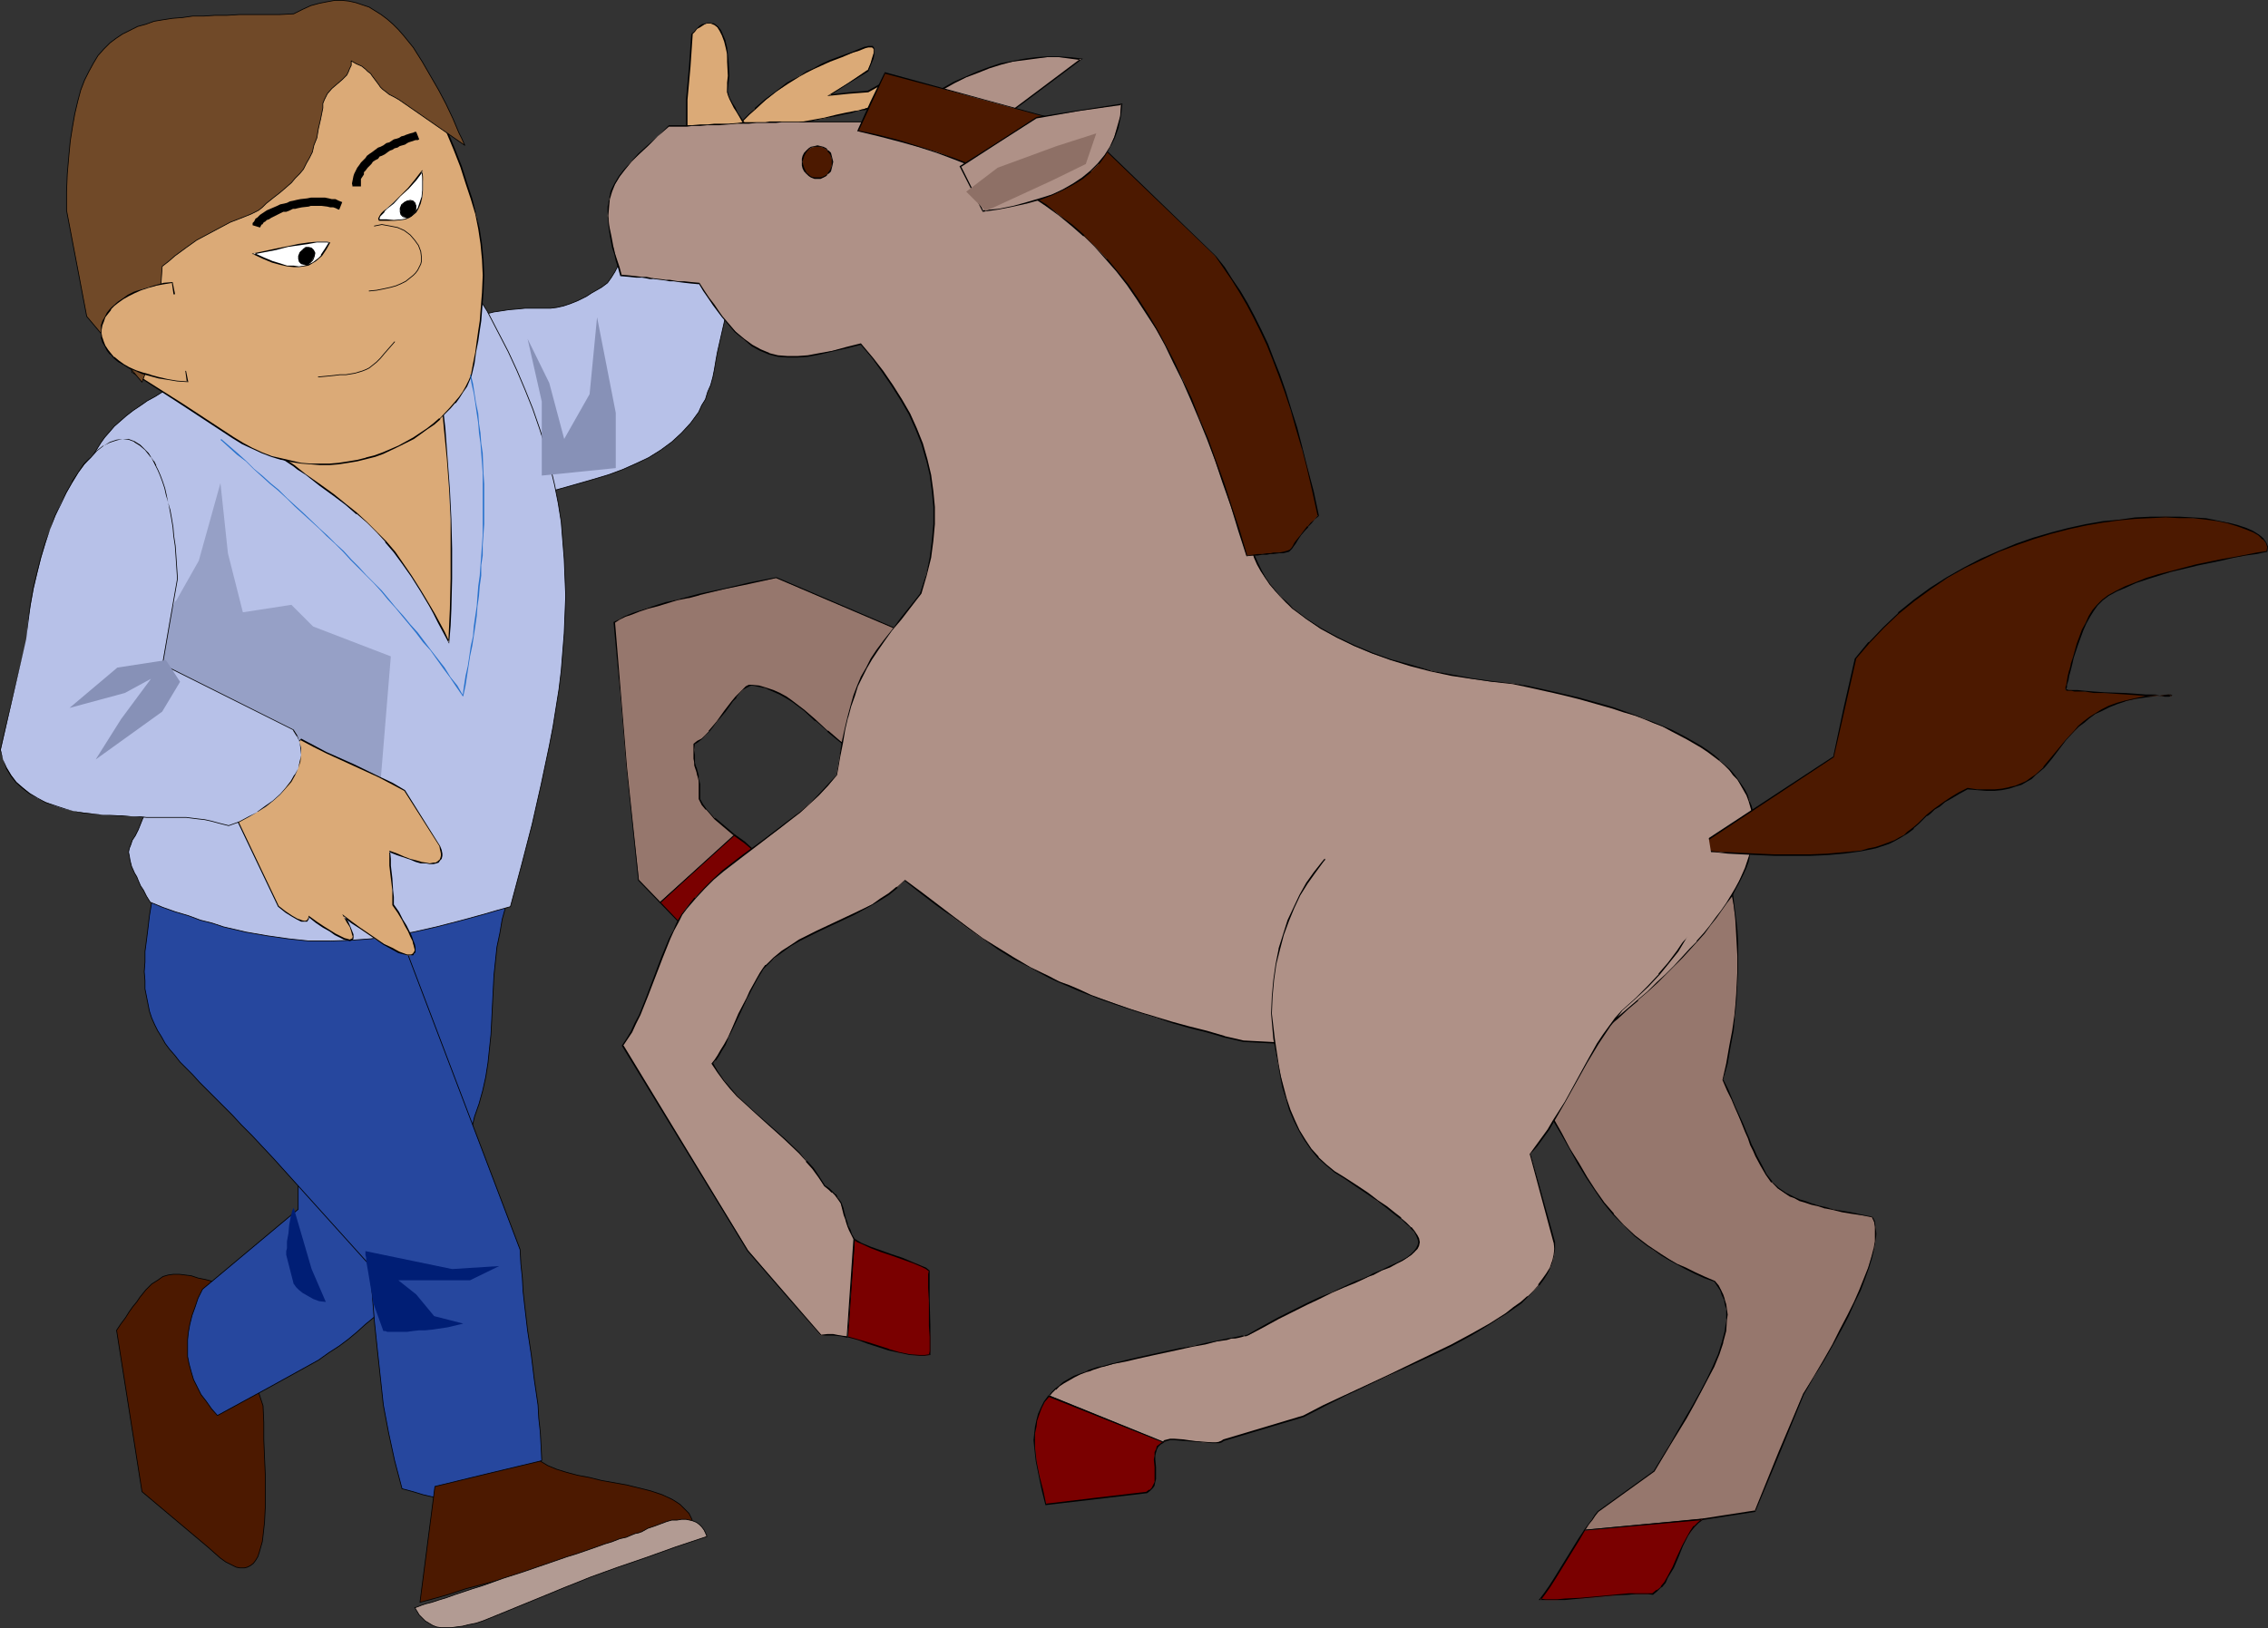 <?xml version="1.0" encoding="UTF-8" standalone="no"?>
<svg
   version="1.0"
   width="129.766mm"
   height="93.175mm"
   id="svg71"
   sodipodi:docname="Boy with Pony.wmf"
   xmlns:inkscape="http://www.inkscape.org/namespaces/inkscape"
   xmlns:sodipodi="http://sodipodi.sourceforge.net/DTD/sodipodi-0.dtd"
   xmlns="http://www.w3.org/2000/svg"
   xmlns:svg="http://www.w3.org/2000/svg">
  <rect width="100%" height="100%" fill="#333333" stroke="none"/>
  <sodipodi:namedview
     id="namedview71"
     pagecolor="#ffffff"
     bordercolor="#000000"
     borderopacity="0.25"
     inkscape:showpageshadow="2"
     inkscape:pageopacity="0.0"
     inkscape:pagecheckerboard="0"
     inkscape:deskcolor="#d1d1d1"
     inkscape:document-units="mm" />
  <defs
     id="defs1">
    <pattern
       id="WMFhbasepattern"
       patternUnits="userSpaceOnUse"
       width="6"
       height="6"
       x="0"
       y="0" />
  </defs>
  <path
     style="fill:#dbaa77;fill-opacity:1;fill-rule:evenodd;stroke:none"
     d="m 158.045,28.687 1.293,-1.455 1.454,-1.293 1.293,-1.293 1.131,-1.131 2.424,-1.939 2.262,-1.778 2.424,-1.778 2.586,-1.616 1.454,-0.808 1.616,-0.808 1.616,-0.808 1.778,-0.808 2.747,-0.97 2.262,-0.808 0.97,-0.485 0.97,-0.323 0.808,-0.323 0.646,-0.162 h 0.485 0.485 l 0.162,0.323 0.162,0.485 -0.162,0.646 -0.162,0.97 -0.485,1.293 -0.646,1.455 -4.04,2.586 -4.202,2.747 4.202,-0.485 4.04,-0.323 1.454,-0.808 1.293,-0.646 0.808,-0.485 0.808,-0.323 0.323,-0.162 h 0.162 v 0.162 0.323 l -0.323,0.323 -0.485,0.485 -0.485,0.646 -0.485,0.646 -1.454,1.616 -1.616,1.939 v 0 h -0.323 l -0.323,0.162 h -0.646 l -0.485,0.323 h -0.97 l -0.808,0.323 -0.97,0.162 -2.262,0.485 -2.586,0.646 -5.333,0.97 -2.747,0.646 -2.747,0.485 -2.586,0.323 -2.101,0.485 -1.131,0.162 h -0.808 l -0.808,0.162 h -0.646 -0.97 -0.323 z"
     id="path1" />
  <path
     style="fill:#000000;fill-opacity:1;fill-rule:evenodd;stroke:none"
     d="m 158.206,28.687 h -0.162 l 1.454,-1.293 1.454,-1.455 1.131,-1.131 1.293,-1.131 v 0 l 2.262,-2.101 2.262,-1.778 2.424,-1.616 2.586,-1.616 1.454,-0.808 1.616,-0.808 1.778,-0.808 1.778,-0.808 2.586,-0.97 2.262,-0.97 1.131,-0.323 0.808,-0.323 0.808,-0.323 v 0 l 0.646,-0.162 h 0.485 0.485 -0.162 l 0.323,0.323 v -0.162 0.485 0.646 0 l -0.323,0.97 -0.323,1.131 -0.646,1.616 v -0.162 l -4.04,2.747 -4.686,2.909 4.686,-0.485 4.202,-0.323 1.454,-0.808 1.131,-0.646 0.97,-0.485 0.646,-0.323 0.323,-0.162 v 0 h 0.162 v -0.162 0.162 0 l -0.162,0.162 -0.323,0.485 -0.323,0.485 -0.646,0.646 -0.485,0.646 -1.454,1.616 -1.454,1.778 v 0 0 h -0.323 v 0 l -0.323,0.162 v 0 l -0.646,0.162 -0.646,0.162 h 0.162 l -0.97,0.162 v 0 l -0.97,0.162 h 0.162 l -0.97,0.162 -2.262,0.485 -2.586,0.646 -5.333,0.97 -2.747,0.646 -2.747,0.485 -2.586,0.485 -2.101,0.323 -1.131,0.162 -0.808,0.162 h -0.808 -0.646 -0.97 -0.323 0.162 v 0 h -0.323 l 0.162,0.162 0.323,0.162 h 0.97 l 0.646,-0.162 h 0.808 l 0.808,-0.162 h 1.131 l 2.101,-0.485 2.586,-0.485 2.747,-0.323 2.747,-0.646 5.333,-1.131 2.586,-0.485 2.262,-0.485 0.97,-0.162 v 0 l 0.97,-0.323 h -0.162 l 0.97,-0.162 v 0 l 0.646,-0.162 h -0.162 0.646 l 0.485,-0.162 h -0.162 0.323 0.162 l 1.616,-1.939 1.293,-1.616 0.646,-0.646 0.485,-0.646 0.485,-0.646 0.162,-0.323 0.162,-0.323 v -0.162 l -0.323,-0.162 -0.485,0.162 -0.646,0.323 -0.97,0.485 -1.131,0.646 -1.454,0.808 v 0 l -4.04,0.323 -4.202,0.485 0.162,0.162 4.04,-2.586 4.202,-2.586 0.646,-1.616 0.485,-1.131 0.162,-0.97 V 11.555 10.909 10.424 l -0.323,-0.485 h -0.485 -0.485 l -0.646,0.162 h -0.162 l -0.808,0.323 -0.808,0.323 -1.131,0.485 -2.262,0.808 -2.586,0.97 -1.778,0.808 -1.778,0.97 -1.454,0.646 -1.454,0.97 -2.747,1.455 -2.262,1.778 -2.424,1.778 -2.262,1.939 v 0.162 l -1.293,1.131 -1.131,1.131 -1.454,1.455 -1.454,1.455 z"
     id="path2" />
  <path
     style="fill:#7a0000;fill-opacity:1;fill-rule:evenodd;stroke:none"
     d="m 158.853,180.604 -16.16,14.545 13.736,14.384 0.485,-1.131 0.323,-1.131 0.646,-1.293 0.646,-1.455 1.454,-2.747 1.616,-2.909 1.454,-2.909 1.454,-2.747 0.646,-1.293 0.485,-1.293 0.485,-1.293 0.323,-1.131 -0.646,-1.131 -1.616,-2.101 -0.97,-0.97 -2.101,-1.778 z"
     id="path3" />
  <path
     style="fill:#000000;fill-opacity:1;fill-rule:evenodd;stroke:none"
     d="m 158.853,180.443 -16.322,14.707 14.059,14.545 0.323,-1.131 0.485,-1.293 0.646,-1.293 0.646,-1.293 1.293,-2.909 1.616,-2.747 1.616,-2.909 1.454,-2.909 0.485,-1.293 0.646,-1.293 0.485,-1.131 0.323,-1.293 -0.646,-1.131 -1.616,-2.101 h -0.162 l -0.97,-0.97 v 0 l -2.101,-1.939 -2.262,-1.616 -0.162,0.323 2.262,1.616 2.101,1.778 v 0 l 0.97,0.97 v 0 l 1.616,1.939 0.808,1.131 v 0 l -0.485,1.131 -0.485,1.131 -0.485,1.293 -0.646,1.455 -1.454,2.747 -1.454,2.909 -1.616,2.909 -1.454,2.747 -0.646,1.293 -0.485,1.293 -0.485,1.293 -0.485,1.131 h 0.323 l -13.736,-14.384 v 0.162 l 15.998,-14.707 -0.162,0.162 z"
     id="path4" />
  <path
     style="fill:#96776d;fill-opacity:1;fill-rule:evenodd;stroke:none"
     d="m 142.693,195.15 16.16,-14.545 -2.262,-1.778 -1.939,-1.778 -1.939,-1.939 -0.808,-1.131 -0.646,-1.131 v -1.293 -1.131 -0.808 l -0.162,-0.646 v -0.646 l -0.162,-0.646 -0.162,-0.808 -0.323,-0.808 -0.162,-0.485 -0.162,-0.646 v -0.808 -0.808 -1.131 -1.293 l 0.808,-0.485 0.808,-0.646 0.808,-0.646 0.808,-0.97 1.778,-2.101 1.616,-2.263 1.616,-2.101 0.808,-0.97 0.808,-0.808 0.646,-0.646 0.646,-0.646 0.646,-0.323 h 0.646 l 1.616,0.162 1.616,0.485 1.454,0.485 1.293,0.646 1.454,0.808 1.293,0.808 2.586,1.939 2.586,2.263 2.586,2.263 2.586,2.101 2.747,2.263 12.12,-25.374 -14.221,-5.98 -14.382,-6.141 -5.818,1.131 -5.494,1.293 -5.333,1.131 -2.424,0.646 -2.424,0.485 -2.101,0.646 -2.101,0.646 -2.101,0.485 -1.778,0.646 -1.616,0.646 -1.454,0.485 -1.293,0.646 -1.131,0.646 1.293,15.677 1.293,15.677 2.747,24.565 z"
     id="path5" />
  <path
     style="fill:#000000;fill-opacity:1;fill-rule:evenodd;stroke:none"
     d="m 142.693,195.311 16.322,-14.707 -2.262,-1.939 -2.101,-1.778 v 0.162 l -1.778,-1.939 v 0 l -0.808,-1.131 -0.646,-1.131 v 0 -1.293 -1.131 -0.808 l -0.162,-0.646 -0.162,-0.646 v -0.646 l -0.485,-1.778 v 0.162 l -0.162,-0.485 -0.162,-0.646 v -0.808 -0.808 l -0.162,-1.131 0.162,-1.293 -0.162,0.162 0.808,-0.485 0.808,-0.646 v 0 l 0.808,-0.808 0.97,-0.97 v 0 l 1.616,-2.101 1.778,-2.101 1.616,-2.263 0.808,-0.808 h -0.162 l 0.808,-0.97 0.646,-0.646 v 0 l 0.808,-0.485 0.646,-0.323 h -0.162 l 0.646,-0.162 1.616,0.323 1.616,0.323 h -0.162 l 1.454,0.646 1.454,0.646 1.454,0.808 1.293,0.808 2.586,1.939 2.424,2.263 v -0.162 l 2.586,2.263 v 0.162 l 2.586,2.101 3.07,2.263 12.12,-25.535 -14.382,-6.141 -14.382,-6.141 -5.818,1.131 -5.494,1.293 -5.333,1.131 v 0 l -2.424,0.646 v 0 l -2.424,0.646 -2.101,0.485 h -0.162 l -2.101,0.646 -1.939,0.646 -1.939,0.646 -1.454,0.485 -1.616,0.646 -1.131,0.646 -1.293,0.646 1.454,15.677 1.293,15.677 2.586,24.565 4.686,4.848 0.162,-0.162 -4.686,-4.848 v 0.162 l -2.586,-24.565 -1.293,-15.677 -1.293,-15.677 v 0.162 l 0.97,-0.646 1.293,-0.646 1.454,-0.485 1.616,-0.646 1.939,-0.646 1.939,-0.485 2.101,-0.646 v 0 l 2.101,-0.646 2.424,-0.485 h 0.162 l 2.424,-0.646 h -0.162 l 5.333,-1.293 5.494,-1.131 5.818,-1.293 h -0.162 l 14.382,6.141 14.382,6.141 v -0.162 l -12.282,25.212 h 0.323 l -2.909,-2.101 -2.586,-2.263 v 0.162 l -2.586,-2.424 v 0 l -2.424,-2.101 -2.747,-2.101 -1.131,-0.808 -1.454,-0.808 -1.454,-0.646 -1.454,-0.485 v 0 l -1.616,-0.485 -1.616,-0.162 h -0.646 l -0.646,0.323 -0.646,0.646 v 0 l -0.808,0.808 -0.808,0.808 v 0 l -0.808,0.97 -1.616,2.101 -1.616,2.263 -1.778,2.101 h 0.162 l -0.808,0.808 -0.808,0.808 v 0 l -0.97,0.485 -0.808,0.646 v 1.293 1.131 0.808 l 0.162,0.808 v 0.646 l 0.162,0.485 v 0 l 0.323,0.97 0.162,0.808 v -0.162 l 0.162,0.646 0.162,0.646 v 0.646 0.808 1.131 1.293 l 0.646,1.293 0.808,0.97 h 0.162 l 1.778,2.101 v 0 l 2.101,1.778 2.101,1.778 v -0.162 l -15.998,14.545 h 0.162 z"
     id="path6" />
  <path
     style="fill:#96776d;fill-opacity:1;fill-rule:evenodd;stroke:none"
     d="m 368.124,328.643 -25.533,2.424 0.97,-1.293 0.646,-1.131 0.808,-0.97 0.646,-0.808 12.12,-8.727 3.232,-5.657 3.555,-5.657 1.616,-2.909 1.616,-2.747 1.454,-2.909 1.293,-2.586 1.131,-2.747 0.808,-2.586 0.646,-2.424 0.162,-2.424 0.162,-1.131 -0.162,-1.131 -0.162,-1.131 -0.162,-0.97 -0.485,-1.131 -0.323,-0.97 -0.646,-0.97 -0.646,-0.808 -2.262,-0.97 -2.101,-0.97 -2.101,-0.97 -1.778,-0.97 -1.778,-0.97 -1.616,-0.97 -1.616,-0.97 -1.454,-1.131 -2.747,-2.101 -2.424,-2.263 -2.101,-2.424 -2.101,-2.424 -1.939,-2.747 -1.778,-2.747 -1.778,-3.071 -1.778,-3.071 -1.939,-3.394 -2.101,-3.556 -2.262,-3.879 -2.424,-4.04 0.808,-20.525 0.97,-20.363 2.424,-0.646 2.424,-0.808 2.101,-0.646 2.262,-0.97 1.939,-0.97 1.778,-0.97 1.778,-0.97 1.454,-1.293 1.454,-1.131 1.454,-1.131 1.131,-1.131 1.293,-1.293 1.939,-2.424 1.616,-2.424 1.454,-2.424 1.131,-2.263 0.97,-1.939 0.646,-1.778 0.323,-0.808 0.323,-0.646 0.162,-0.646 0.323,-0.485 0.162,-0.323 0.162,-0.323 h 0.162 0.323 l 0.323,0.485 0.323,0.646 0.646,0.646 0.485,0.97 0.485,0.97 0.646,0.97 0.646,1.293 0.646,1.293 0.646,1.455 0.646,1.455 0.646,1.778 0.646,1.778 0.808,1.778 0.646,1.939 0.485,2.101 0.646,2.263 0.485,2.263 0.485,2.424 0.485,2.424 0.323,2.586 0.323,2.586 0.323,2.747 0.162,2.909 v 2.909 3.071 3.071 l -0.323,3.232 -0.162,3.232 -0.485,3.394 -0.646,3.394 -0.646,3.717 -0.808,3.556 0.97,2.101 0.97,2.101 0.808,1.939 0.646,1.778 0.808,1.616 0.646,1.616 0.646,1.455 0.485,1.293 0.646,1.293 0.485,1.293 1.131,2.101 0.97,1.778 1.293,1.616 1.293,1.455 1.778,1.131 0.808,0.485 0.97,0.485 1.131,0.485 1.293,0.323 1.293,0.485 1.454,0.323 1.616,0.485 1.616,0.323 1.939,0.485 1.939,0.323 2.262,0.485 2.424,0.323 0.323,1.131 0.323,1.131 v 1.455 1.616 l -0.323,1.778 -0.646,1.778 -0.646,2.263 -0.808,2.263 -0.97,2.586 -1.293,2.586 -1.293,2.909 -1.616,2.909 -1.616,3.232 -1.939,3.394 -2.101,3.556 -2.424,3.717 -5.171,12.768 -5.171,12.606 z"
     id="path7" />
  <path
     style="fill:#000000;fill-opacity:1;fill-rule:evenodd;stroke:none"
     d="m 368.124,328.482 -25.533,2.424 0.162,0.162 0.808,-1.293 0.808,-0.97 0.646,-0.97 0.646,-0.808 v 0 l 12.12,-8.727 3.394,-5.657 3.555,-5.818 1.616,-2.909 1.454,-2.747 1.454,-2.747 1.454,-2.747 1.131,-2.747 0.808,-2.424 v -0.162 l 0.646,-2.424 0.162,-2.424 0.162,-1.131 -0.162,-1.131 -0.162,-1.131 -0.323,-0.97 v -0.162 l -0.323,-0.97 -0.485,-0.97 -0.485,-0.97 -0.808,-0.97 -2.262,-0.97 -2.101,-0.97 -1.939,-0.97 -1.939,-0.808 -1.616,-0.97 -1.778,-1.131 -1.454,-0.97 -1.454,-0.97 -2.747,-2.101 v 0 l -2.424,-2.263 -2.262,-2.424 h 0.162 l -2.101,-2.424 -1.939,-2.747 -1.778,-2.747 -1.778,-3.071 -1.939,-3.071 -1.778,-3.394 -2.101,-3.717 -2.262,-3.717 -2.424,-4.202 v 0.162 l 0.808,-20.525 0.808,-20.363 v 0.162 l 2.424,-0.646 v 0 l 2.424,-0.808 2.262,-0.646 2.101,-0.97 1.939,-0.97 1.778,-0.97 1.778,-1.131 1.454,-1.131 1.616,-1.131 1.293,-1.131 v 0 l 1.293,-1.293 1.131,-1.131 v 0 l 2.101,-2.586 1.616,-2.424 1.454,-2.424 1.131,-2.101 0.97,-2.101 0.646,-1.778 0.323,-0.808 0.323,-0.646 0.162,-0.485 0.323,-0.646 0.162,-0.323 0.162,-0.162 v 0 l 0.162,-0.162 h -0.162 0.323 -0.162 l 0.323,0.485 0.485,0.646 0.485,0.808 0.485,0.808 0.646,0.97 0.485,1.131 0.646,1.131 0.646,1.455 0.646,1.293 0.646,1.616 0.808,1.616 0.646,1.778 0.646,1.939 0.646,1.939 0.485,2.101 0.646,2.101 v 0 l 0.646,2.263 0.323,2.424 0.485,2.424 0.485,2.586 0.323,2.586 0.162,2.747 0.162,2.909 0.162,2.909 v 3.071 l -0.162,3.071 -0.162,3.232 -0.323,3.232 -0.485,3.394 -0.646,3.394 -0.646,3.717 -0.808,3.556 0.97,2.263 0.97,1.939 0.808,1.939 0.808,1.778 0.646,1.616 0.646,1.616 0.646,1.455 0.485,1.455 0.646,1.293 0.485,1.131 1.131,2.101 1.131,1.939 1.131,1.616 h 0.162 l 1.293,1.293 1.616,1.131 0.97,0.646 0.97,0.323 1.131,0.646 1.131,0.323 1.454,0.485 1.454,0.323 1.454,0.485 h 0.162 l 1.616,0.323 1.939,0.485 1.939,0.323 2.262,0.323 2.424,0.485 h -0.162 l 0.485,0.97 v 0 l 0.162,1.131 v 1.455 1.616 l -0.323,1.778 v -0.162 l -0.485,1.939 -0.646,2.101 -0.97,2.424 -0.97,2.424 -1.131,2.586 -1.454,2.909 -1.616,3.071 -1.616,3.232 -1.939,3.394 -2.101,3.556 -2.262,3.717 -5.333,12.606 -5.171,12.768 0.162,-0.162 -11.474,1.778 v 0.323 l 11.474,-1.778 5.333,-12.768 5.171,-12.606 2.262,-3.879 2.101,-3.394 1.939,-3.394 1.778,-3.232 1.616,-3.071 1.293,-2.909 1.293,-2.586 0.97,-2.586 0.808,-2.263 0.646,-2.101 0.485,-1.939 v 0 l 0.323,-1.778 0.162,-1.616 -0.162,-1.455 -0.162,-1.293 -0.485,-0.97 -2.424,-0.485 -2.262,-0.485 -1.939,-0.323 -1.939,-0.323 -1.616,-0.485 v 0 l -1.454,-0.323 -1.616,-0.485 -1.293,-0.485 -1.131,-0.323 -1.131,-0.485 -0.97,-0.485 -0.97,-0.485 -1.616,-1.131 v 0 l -1.454,-1.293 h 0.162 l -1.293,-1.616 -0.97,-1.939 -1.131,-2.101 -0.485,-1.131 -0.646,-1.293 -0.485,-1.293 -0.646,-1.455 -0.646,-1.616 -0.808,-1.778 -0.808,-1.778 -0.808,-1.939 -0.808,-1.939 -1.131,-2.263 v 0.162 l 0.97,-3.556 0.646,-3.717 0.646,-3.394 0.323,-3.394 0.323,-3.232 0.162,-3.232 0.162,-3.071 v -3.071 -2.909 l -0.162,-2.909 -0.323,-2.747 -0.323,-2.586 -0.323,-2.586 -0.485,-2.424 -0.485,-2.424 -0.485,-2.263 v -0.162 l -0.646,-2.101 -0.485,-2.101 -0.646,-1.939 -0.808,-1.939 -0.646,-1.778 -0.646,-1.616 -0.646,-1.616 -0.646,-1.293 -0.646,-1.455 -0.646,-1.131 -0.646,-1.131 -0.485,-0.97 -0.646,-0.808 -0.485,-0.808 -0.323,-0.646 -0.485,-0.485 h -0.323 l -0.162,0.162 -0.323,0.323 -0.162,0.323 -0.162,0.485 -0.323,0.485 -0.323,0.808 -0.323,0.646 -0.646,1.778 -0.808,2.101 -1.293,2.263 -1.293,2.263 -1.778,2.424 -1.939,2.586 v 0 l -1.131,1.131 -1.293,1.293 v -0.162 l -1.293,1.293 -1.454,1.131 -1.616,1.131 -1.778,0.97 -1.778,0.97 -1.939,0.97 -2.101,0.97 -2.262,0.808 -2.262,0.646 v 0 l -2.586,0.646 -0.97,20.525 -0.808,20.525 2.424,4.04 2.262,3.879 2.101,3.556 1.939,3.394 1.778,3.232 1.778,2.909 1.939,2.909 1.778,2.586 2.101,2.586 v 0 l 2.262,2.263 2.424,2.424 v 0 l 2.747,2.101 1.454,0.97 1.616,1.131 1.616,0.97 1.778,0.97 1.778,0.97 1.939,0.97 2.101,0.97 2.262,0.808 v 0 l 0.646,0.97 0.646,0.97 0.323,0.97 0.485,0.97 v 0 l 0.162,0.97 0.323,1.131 v 1.131 1.131 l -0.323,2.424 -0.646,2.424 v 0 l -0.808,2.586 -1.131,2.586 -1.293,2.747 -1.454,2.747 -1.616,2.909 -1.616,2.747 -3.394,5.818 -3.394,5.657 v 0 l -12.12,8.727 -0.646,0.808 -0.646,0.97 -0.808,1.131 -0.97,1.293 25.694,-2.263 z"
     id="path8" />
  <path
     style="fill:#dbaa77;fill-opacity:1;fill-rule:evenodd;stroke:none"
     d="M 148.51,36.929 V 21.576 l 0.646,-7.111 0.485,-7.111 0.485,-0.646 0.646,-0.485 0.646,-0.485 0.485,-0.323 0.485,-0.162 0.485,-0.323 h 0.808 l 0.808,0.323 0.646,0.646 0.646,0.808 0.485,0.97 0.485,1.293 0.323,1.293 0.162,1.455 0.162,1.616 0.162,3.071 -0.162,1.455 -0.162,1.616 v 0.485 l 0.323,0.646 0.323,0.808 0.323,0.808 0.646,0.97 0.485,1.131 1.454,2.101 1.293,2.263 0.808,0.97 0.485,0.97 0.646,0.808 0.485,0.646 0.323,0.646 0.162,0.323 1.454,1.131 1.131,1.131 0.808,1.131 0.646,1.293 0.485,1.293 0.162,1.293 -0.162,1.131 -0.162,1.131 -0.485,1.131 -0.646,0.97 -0.808,0.97 -0.808,0.808 -1.131,0.646 -1.131,0.323 -1.293,0.323 h -1.454 v -0.162 l -0.485,-0.323 -0.646,-0.646 -0.808,-0.808 -1.131,-0.808 -0.97,-0.97 -2.424,-2.263 -2.424,-1.939 -1.131,-0.97 -0.97,-0.808 -0.808,-0.646 -0.646,-0.485 -0.485,-0.162 v 0 z"
     id="path9" />
  <path
     style="fill:#000000;fill-opacity:1;fill-rule:evenodd;stroke:none"
     d="m 148.51,36.767 0.162,0.162 V 21.576 l 0.646,-7.111 0.485,-7.111 -0.162,0.162 0.646,-0.646 0.485,-0.646 v 0 l 0.646,-0.323 0.485,-0.323 0.485,-0.323 0.485,-0.162 v 0 h 0.808 v 0 l 0.808,0.323 0.646,0.485 v 0 l 0.485,0.808 0.485,0.97 0.485,1.293 v 0 l 0.323,1.293 0.323,1.455 v 1.616 l 0.162,3.071 -0.162,1.455 v 1.616 0.485 l 0.162,0.646 0.323,0.808 0.485,0.97 0.485,0.97 0.646,0.97 1.293,2.263 1.454,2.101 0.646,0.97 0.646,0.97 0.485,0.808 0.485,0.808 0.323,0.485 0.162,0.485 1.454,1.131 V 34.181 l 1.293,1.131 h -0.162 l 0.808,1.293 0.646,1.293 0.485,1.131 v 0 l 0.162,1.293 v 1.131 l -0.323,1.131 v 0 l -0.485,1.131 -0.485,0.97 v 0 l -0.808,0.808 v 0 l -0.97,0.808 -0.97,0.646 -1.131,0.323 v 0 l -1.293,0.323 h -1.454 0.162 -0.162 v -0.162 l -0.485,-0.323 v 0 l -0.646,-0.485 -0.808,-0.808 v 0 l -0.97,-0.97 v 0 l -1.131,-0.97 -2.424,-2.101 v 0 l -2.424,-2.101 -0.97,-0.97 -1.131,-0.808 -0.808,-0.646 -0.646,-0.323 -0.485,-0.323 h -0.162 v 0.162 l -0.162,0.485 0.323,-0.323 v 0 0 0 l 0.323,0.162 0.646,0.485 0.808,0.646 1.131,0.808 0.97,0.97 2.586,1.939 v 0 l 2.262,2.101 1.131,0.97 v 0.162 l 0.97,0.808 v 0 l 0.808,0.808 0.646,0.485 v 0 l 0.485,0.485 v -0.162 l 0.162,0.323 h 1.454 l 1.293,-0.323 1.131,-0.485 1.131,-0.646 0.97,-0.646 v -0.162 l 0.808,-0.808 0.646,-1.131 0.485,-0.97 v -0.162 l 0.162,-1.131 0.162,-1.131 -0.323,-1.293 v -0.162 l -0.323,-1.131 -0.646,-1.293 -0.808,-1.131 -1.293,-1.131 v -0.162 l -1.454,-1.131 0.162,0.162 -0.323,-0.485 -0.162,-0.485 -0.485,-0.646 -0.646,-0.97 -0.485,-0.97 -0.808,-0.97 -1.293,-2.101 -1.454,-2.101 -0.485,-1.131 -0.646,-0.97 -0.485,-0.97 -0.323,-0.808 -0.162,-0.646 v 0.162 -0.485 l 0.162,-1.616 0.162,-1.455 -0.162,-3.071 -0.162,-1.616 -0.162,-1.455 -0.323,-1.293 V 8.808 l -0.485,-1.131 -0.485,-1.131 -0.646,-0.808 -0.808,-0.646 -0.808,-0.162 h -0.808 l -0.485,0.162 -0.646,0.162 -0.485,0.323 -0.485,0.485 -0.646,0.646 -0.646,0.646 -0.485,7.111 -0.646,7.111 v 15.677 z"
     id="path10" />
  <path
     style="fill:#b7c1e8;fill-opacity:1;fill-rule:evenodd;stroke:#000000;stroke-width:0.162px;stroke-linecap:round;stroke-linejoin:round;stroke-miterlimit:4;stroke-dasharray:none;stroke-opacity:1"
     d="m 102.616,68.444 1.454,-0.323 1.454,-0.323 1.293,-0.323 1.131,-0.162 2.101,-0.323 1.939,-0.162 1.616,-0.162 h 4.202 1.293 l 1.293,-0.162 1.454,-0.323 1.454,-0.485 1.616,-0.646 1.939,-0.97 0.97,-0.646 1.131,-0.646 1.131,-0.646 1.293,-0.97 0.808,-1.131 0.808,-1.293 0.808,-1.616 0.97,-1.455 1.939,-3.556 2.101,-3.556 2.101,-3.717 2.101,-3.556 0.97,-1.616 0.808,-1.455 0.808,-1.293 0.808,-1.293 1.293,0.323 1.131,0.485 2.262,0.97 2.101,1.293 1.939,1.455 1.778,1.616 1.616,1.939 1.616,1.939 1.454,2.101 -6.464,28.444 -0.323,1.778 -0.323,1.939 -0.323,1.616 -0.485,1.778 -0.646,1.455 -0.485,1.616 -0.808,1.293 -0.646,1.455 -1.778,2.424 -1.939,2.101 -2.101,1.939 -2.424,1.778 -2.586,1.616 -2.747,1.293 -2.909,1.293 -3.07,1.131 -3.232,0.97 -3.394,0.97 -3.394,0.97 -3.555,0.97 -0.97,-2.909 -0.97,-2.586 -0.97,-2.586 -0.808,-2.424 -1.939,-4.364 -3.878,-8.404 -1.939,-4.525 -0.97,-2.263 -0.97,-2.586 -0.97,-2.586 z"
     id="path11" />
  <path
     style="fill:#4c1900;fill-opacity:1;fill-rule:evenodd;stroke:#000000;stroke-width:0.162px;stroke-linecap:round;stroke-linejoin:round;stroke-miterlimit:4;stroke-dasharray:none;stroke-opacity:1"
     d="m 48.157,277.896 -1.939,-0.646 -1.778,-0.485 -1.616,-0.323 -1.454,-0.485 -1.293,-0.162 -1.293,-0.162 h -1.293 l -1.131,0.162 -1.131,0.323 -1.131,0.808 -1.293,0.808 -1.293,1.293 -0.646,0.808 -0.646,0.808 -0.646,0.97 -0.808,0.97 -0.808,1.131 -0.808,1.293 -0.97,1.293 -0.97,1.455 2.747,17.454 2.747,17.454 7.11,5.98 7.11,5.98 1.454,1.293 1.293,1.131 1.131,0.808 1.293,0.646 0.97,0.485 0.808,0.162 h 0.97 l 0.646,-0.162 0.646,-0.323 0.646,-0.485 0.485,-0.646 0.485,-0.808 0.323,-0.97 0.323,-1.131 0.323,-1.131 0.162,-1.293 0.162,-1.455 0.162,-1.455 0.162,-3.232 v -3.394 -3.717 l -0.162,-3.717 -0.162,-3.879 v -3.717 l -0.162,-3.556 -4.363,-13.091 z"
     id="path12" />
  <path
     style="fill:#26479e;fill-opacity:1;fill-rule:evenodd;stroke:#000000;stroke-width:0.162px;stroke-linecap:round;stroke-linejoin:round;stroke-miterlimit:4;stroke-dasharray:none;stroke-opacity:1"
     d="m 110.373,193.21 -0.97,2.747 -0.808,2.909 -0.485,2.909 -0.646,3.071 -0.323,3.071 -0.323,3.071 -0.646,12.768 -0.323,3.071 -0.323,3.071 -0.485,3.071 -0.646,2.909 -0.808,2.909 -0.97,2.747 -1.616,6.949 -0.808,3.394 -0.97,3.394 -1.293,3.394 -1.131,3.394 -1.616,3.394 -1.616,3.232 -2.101,3.394 -2.101,3.232 -2.586,3.232 -2.747,3.232 -3.232,3.232 -1.778,1.455 -1.778,1.616 -1.939,1.616 -1.939,1.455 -2.262,1.455 -2.262,1.616 -10.827,5.98 -10.989,5.98 -1.293,-1.455 -1.131,-1.616 -1.131,-1.455 -0.808,-1.616 -0.808,-1.616 -0.485,-1.616 -0.485,-1.778 -0.323,-1.616 v -1.778 -1.778 l 0.162,-1.616 0.323,-1.778 0.485,-1.939 0.646,-1.778 0.646,-1.939 0.97,-1.939 20.685,-17.293 v -52.363 l 3.07,-0.808 3.07,-0.808 5.656,-1.939 5.656,-2.263 5.656,-2.263 5.494,-2.101 5.494,-2.101 5.818,-2.101 3.07,-0.808 z"
     id="path13" />
  <path
     style="fill:#26479e;fill-opacity:1;fill-rule:evenodd;stroke:#000000;stroke-width:0.162px;stroke-linecap:round;stroke-linejoin:round;stroke-miterlimit:4;stroke-dasharray:none;stroke-opacity:1"
     d="m 33.936,188.524 -0.646,3.394 -0.485,3.232 -0.485,2.909 -0.323,2.747 -0.323,2.586 -0.323,2.424 v 2.263 l -0.162,2.101 0.162,1.939 v 1.778 l 0.323,1.616 0.323,1.616 0.323,1.616 0.485,1.455 0.646,1.455 0.646,1.293 0.808,1.293 0.808,1.455 0.97,1.293 1.131,1.293 1.131,1.455 1.293,1.293 1.454,1.455 1.454,1.616 1.616,1.616 1.616,1.616 1.939,1.939 1.939,1.939 1.939,2.101 2.262,2.263 2.262,2.424 2.424,2.586 20.685,22.949 0.646,6.141 0.485,6.141 0.646,6.141 0.646,5.98 0.646,5.98 1.131,5.98 1.293,5.98 0.808,3.071 0.808,3.071 2.424,0.646 2.101,0.646 2.101,0.485 1.939,0.323 h 1.939 1.778 l 1.778,-0.162 1.778,-0.323 1.616,-0.485 1.778,-0.646 1.616,-0.808 1.778,-0.808 1.778,-1.131 1.778,-1.131 2.101,-1.455 1.939,-1.293 -0.162,-3.232 -0.162,-2.909 -0.323,-2.909 -0.162,-2.909 -0.808,-5.495 -0.646,-5.333 -0.808,-5.333 -0.646,-5.495 -0.323,-2.909 -0.162,-2.909 -0.323,-3.071 -0.162,-3.071 -24.886,-65.454 z"
     id="path14" />
  <path
     style="fill:#b7c1e8;fill-opacity:1;fill-rule:evenodd;stroke:#000000;stroke-width:0.162px;stroke-linecap:round;stroke-linejoin:round;stroke-miterlimit:4;stroke-dasharray:none;stroke-opacity:1"
     d="m 37.33,83.636 -1.939,0.97 -1.778,1.131 -1.778,0.97 -1.616,1.131 -1.454,0.97 -1.454,1.131 -1.293,1.131 -1.293,1.131 -0.97,1.131 -1.131,1.293 -0.808,1.131 -0.808,1.293 -0.808,1.293 -0.485,1.293 -0.646,1.293 -0.323,1.293 7.11,16.97 7.11,16.808 v 35.07 l -0.485,1.455 -0.485,1.293 -0.323,1.131 -0.323,1.131 -0.485,0.97 -0.323,0.808 -0.646,1.616 -0.646,1.293 -0.646,0.97 -0.323,0.97 -0.323,0.808 -0.162,0.808 0.162,0.808 0.162,0.97 0.323,1.293 0.646,1.455 0.485,0.808 0.323,0.808 0.485,1.131 0.646,0.97 0.646,1.293 0.808,1.293 2.747,1.131 2.747,0.97 2.747,0.808 2.586,0.97 2.586,0.646 2.424,0.808 4.848,1.131 4.686,0.808 4.525,0.646 4.525,0.485 h 4.363 l 4.525,-0.162 4.363,-0.323 4.686,-0.646 4.525,-0.808 5.01,-1.131 5.01,-1.293 5.333,-1.455 2.747,-0.808 2.909,-0.808 2.424,-9.05 2.262,-8.727 1.939,-8.566 1.778,-8.404 0.808,-4.202 0.646,-4.04 0.646,-4.04 0.485,-4.04 0.323,-4.04 0.323,-4.04 0.162,-4.04 0.162,-4.04 -0.162,-3.879 -0.162,-4.04 -0.323,-4.04 -0.323,-4.04 -0.646,-4.04 -0.808,-4.04 -0.97,-4.04 -0.97,-4.04 -1.293,-4.04 -1.454,-4.202 -1.616,-4.04 -1.778,-4.202 -1.939,-4.202 -2.262,-4.364 -2.262,-4.364 -2.747,-4.364 z"
     id="path15" />
  <path
     style="fill:#dbaa77;fill-opacity:1;fill-rule:evenodd;stroke:none"
     d="m 58.661,97.373 2.101,1.455 1.778,1.293 0.97,0.646 0.808,0.646 1.778,1.131 3.232,2.424 2.909,2.101 2.586,1.939 2.262,2.101 2.262,1.939 2.101,2.101 1.939,2.101 1.939,2.263 1.778,2.424 1.939,2.747 1.939,2.909 0.808,1.616 0.97,1.778 1.131,1.778 0.97,1.939 1.131,1.939 1.131,2.263 0.162,-3.556 0.162,-3.556 0.162,-6.626 v -6.465 l -0.162,-6.465 -0.323,-6.465 -0.323,-6.465 -0.646,-6.626 -0.646,-6.949 h -0.162 l -0.162,0.162 -0.646,0.162 -0.646,0.162 -0.808,0.323 -0.97,0.323 -1.131,0.323 -1.293,0.485 -1.293,0.485 -1.454,0.485 -3.07,0.97 -3.394,1.131 -3.394,1.131 -3.394,1.131 -3.394,0.97 -3.07,0.97 -1.454,0.646 -1.293,0.323 -1.131,0.323 -1.293,0.323 -0.97,0.323 -0.808,0.162 -0.646,0.323 h -0.485 z"
     id="path16" />
  <path
     style="fill:#000000;fill-opacity:1;fill-rule:evenodd;stroke:none"
     d="m 58.338,97.373 2.262,1.616 1.939,1.293 0.97,0.646 0.808,0.646 1.778,1.131 3.07,2.424 2.909,2.101 2.586,1.939 2.424,2.101 v -0.162 l 2.262,1.939 2.101,2.101 1.939,2.101 h -0.162 l 1.939,2.263 1.778,2.424 1.939,2.747 1.939,3.071 0.97,1.616 0.97,1.616 0.97,1.778 0.97,1.939 1.131,2.101 1.293,2.424 0.323,-3.879 0.162,-3.556 0.162,-6.626 v -6.465 l -0.162,-6.465 -0.323,-6.465 -0.485,-6.465 -0.485,-6.626 -0.808,-7.111 -0.162,0.162 v 0 h -0.162 -0.162 l -0.485,0.162 -0.646,0.162 -0.808,0.323 -2.101,0.808 -1.293,0.323 -1.293,0.485 -1.454,0.485 -6.464,2.101 -3.394,1.131 -3.394,1.131 -3.394,1.131 -3.07,0.97 -1.454,0.485 -1.293,0.323 -1.293,0.323 -1.131,0.323 -0.97,0.323 v 0 l -0.808,0.323 v 0 l -0.646,0.162 v 0 l -0.485,0.162 h -0.808 l 0.323,0.162 h 0.485 l 0.485,-0.162 v 0 l 0.808,-0.162 h -0.162 l 0.808,-0.162 h 0.162 l 0.97,-0.323 1.131,-0.323 1.131,-0.323 1.454,-0.485 1.293,-0.485 3.232,-0.97 3.232,-1.131 3.555,-0.97 3.394,-1.131 6.464,-2.101 1.293,-0.646 1.454,-0.323 1.131,-0.485 2.101,-0.646 0.97,-0.323 0.646,-0.162 0.485,-0.162 v 0 l 0.323,-0.162 v 0 l -0.162,-0.162 0.646,6.949 0.646,6.626 0.485,6.465 0.323,6.465 v 6.465 6.465 l -0.162,6.626 -0.162,3.556 -0.162,3.556 0.162,-0.162 -0.97,-2.101 -1.131,-2.101 -0.97,-1.778 -1.131,-1.939 -0.97,-1.616 -0.97,-1.616 -1.939,-3.071 -1.778,-2.586 -1.778,-2.586 -1.939,-2.263 v 0 l -2.101,-2.101 -1.939,-1.939 -2.262,-2.101 v 0 l -2.424,-1.939 -2.586,-2.101 -2.909,-2.101 -3.232,-2.263 -1.616,-1.293 -0.808,-0.646 -0.97,-0.646 -1.939,-1.293 -1.939,-1.293 -0.162,0.162 z"
     id="path17" />
  <path
     style="fill:#96a0c6;fill-opacity:1;fill-rule:evenodd;stroke:none"
     d="m 38.138,129.857 4.848,-8.566 4.686,-16.808 1.616,15.192 3.232,12.768 10.504,-1.616 4.686,4.687 16.806,6.465 -2.424,29.575 -48.642,-23.273 v 0 -0.162 -0.485 l 0.323,-0.808 0.162,-1.293 0.323,-1.293 0.162,-1.455 0.808,-3.394 0.808,-3.232 0.323,-1.616 0.485,-1.455 0.323,-1.131 0.323,-0.97 0.323,-0.808 0.162,-0.162 z"
     id="path18" />
  <path
     style="fill:#dbaa77;fill-opacity:1;fill-rule:evenodd;stroke:none"
     d="m 28.603,80.565 10.827,6.949 10.989,7.111 2.101,1.293 2.101,1.131 2.101,0.97 2.101,0.646 2.101,0.646 2.101,0.485 2.101,0.323 2.101,0.323 h 1.939 2.101 l 1.939,-0.162 2.101,-0.323 1.939,-0.323 1.939,-0.485 1.778,-0.485 1.778,-0.646 3.555,-1.616 3.07,-1.616 3.07,-1.939 1.293,-1.131 1.293,-1.131 2.424,-2.263 0.97,-1.131 0.808,-1.131 0.97,-1.293 0.646,-1.131 0.485,-1.293 0.646,-1.131 0.485,-2.586 0.485,-2.424 0.323,-2.424 0.323,-2.263 0.323,-2.101 0.162,-2.101 0.323,-4.04 0.162,-3.717 -0.162,-3.394 -0.323,-3.394 -0.485,-3.232 -0.646,-3.232 -0.97,-3.232 -1.131,-3.394 -1.131,-3.556 -1.454,-3.717 -1.616,-4.04 -0.808,-2.101 -0.97,-2.263 -0.97,-2.101 -0.97,-2.424 -1.939,-0.323 -1.939,-0.646 -1.778,-0.646 -1.939,-0.646 -3.555,-1.939 -3.394,-1.939 -3.555,-2.101 -3.555,-1.778 -1.939,-0.808 -1.778,-0.646 -1.939,-0.485 -1.939,-0.323 -2.262,0.485 -2.262,0.485 -4.04,1.131 -3.717,0.97 -3.555,1.293 -3.232,1.293 -2.747,1.293 -2.586,1.455 -2.424,1.616 -1.939,1.616 -1.778,1.778 -1.616,1.778 -1.293,1.778 -1.293,1.939 -0.97,2.101 -0.646,2.263 -0.646,2.101 -0.485,2.424 -0.323,2.424 -0.162,2.424 -0.162,2.586 v 2.747 l 0.162,2.747 0.162,2.747 0.323,3.071 0.162,3.071 0.323,3.071 0.323,3.232 0.323,3.232 0.323,3.394 0.323,3.556 0.323,3.556 z"
     id="path19" />
  <path
     style="fill:#000000;fill-opacity:1;fill-rule:evenodd;stroke:none"
     d="m 28.442,80.565 10.989,7.111 10.827,7.111 2.101,1.293 2.101,0.97 2.101,0.97 2.101,0.808 2.101,0.646 h 0.162 l 2.101,0.485 2.101,0.323 2.101,0.162 1.939,0.162 h 2.101 l 1.939,-0.162 2.101,-0.323 1.939,-0.323 1.939,-0.485 v 0 l 1.939,-0.485 1.778,-0.646 3.394,-1.616 3.232,-1.616 2.909,-2.101 1.454,-0.97 1.293,-1.131 v -0.162 l 2.262,-2.263 0.97,-1.131 h 0.162 l 0.808,-1.131 0.808,-1.293 0.808,-1.131 0.485,-1.131 0.485,-1.131 0.646,-2.747 0.323,-2.424 0.485,-2.424 0.323,-2.263 0.323,-2.101 0.162,-2.101 0.323,-4.04 0.162,-3.717 -0.162,-3.394 -0.323,-3.394 -0.485,-3.232 -0.808,-3.232 v -0.162 l -0.808,-3.232 -1.131,-3.394 -1.131,-3.556 -1.454,-3.717 -1.616,-3.879 -0.97,-2.101 -0.808,-2.263 -0.97,-2.263 -0.97,-2.424 -2.101,-0.323 v 0 L 89.203,18.505 87.264,17.858 85.486,17.05 81.931,15.111 78.376,13.172 74.821,11.071 71.266,9.293 69.488,8.485 67.549,7.838 v 0 L 65.61,7.515 63.67,7.192 61.408,7.515 59.146,8 55.106,9.131 h -0.162 l -3.717,1.131 -3.555,1.131 -3.07,1.293 -2.909,1.293 -2.586,1.455 -2.262,1.616 -2.101,1.616 v 0.162 l -1.778,1.616 -1.616,1.778 v 0 l -1.293,1.939 -1.131,1.939 -0.97,2.101 -0.808,2.101 -0.646,2.263 v 0 l -0.485,2.424 -0.323,2.424 -0.162,2.424 v 2.586 2.747 2.747 l 0.162,2.747 0.323,3.071 0.162,3.071 0.323,3.071 0.323,3.232 0.323,3.232 0.485,3.394 0.323,3.556 0.162,3.556 0.323,3.717 h 0.162 l -0.162,-3.717 -0.323,-3.556 -0.323,-3.556 -0.323,-3.394 -0.323,-3.232 -0.323,-3.232 -0.323,-3.071 -0.323,-3.071 -0.162,-3.071 -0.162,-2.747 -0.162,-2.747 v -2.747 l 0.162,-2.586 0.162,-2.424 0.323,-2.424 0.485,-2.424 v 0.162 l 0.485,-2.263 0.808,-2.101 0.97,-2.101 1.131,-1.939 1.454,-1.939 h -0.162 l 1.616,-1.778 1.778,-1.778 v 0.162 l 2.101,-1.778 2.262,-1.455 2.586,-1.455 2.909,-1.293 3.07,-1.293 3.555,-1.293 3.717,-1.131 v 0 l 4.04,-0.97 2.262,-0.485 2.262,-0.485 1.939,0.323 1.939,0.485 h -0.162 l 1.939,0.646 1.778,0.808 3.555,1.778 3.555,2.101 3.555,1.939 3.555,1.778 1.939,0.808 1.778,0.646 1.939,0.485 v 0 l 1.939,0.323 h -0.162 l 0.97,2.424 0.97,2.263 0.97,2.263 0.808,2.101 1.616,3.879 1.454,3.717 1.131,3.556 1.131,3.394 0.97,3.232 v 0 l 0.646,3.232 0.485,3.232 0.323,3.394 0.162,3.394 -0.162,3.717 -0.323,4.04 -0.162,2.101 -0.323,2.101 -0.323,2.263 -0.323,2.424 -0.485,2.424 -0.485,2.586 v 0 l -0.485,1.131 -0.646,1.293 -0.646,1.131 -0.808,1.131 -0.97,1.131 v 0 l -0.97,1.131 -2.262,2.424 v -0.162 l -1.293,1.131 -1.454,1.131 -2.909,1.939 -3.232,1.778 -3.394,1.455 -1.778,0.646 -1.939,0.485 h 0.162 l -1.939,0.485 -1.939,0.323 -2.101,0.323 -1.939,0.162 h -2.101 -1.939 l -2.101,-0.162 -2.101,-0.485 -2.101,-0.485 v 0 L 58.822,98.666 56.722,97.858 54.621,96.888 52.52,95.757 50.419,94.464 39.592,87.353 28.603,80.403 v 0.162 z"
     id="path20" />
  <path
     style="fill:#704928;fill-opacity:1;fill-rule:evenodd;stroke:#000000;stroke-width:0.162px;stroke-linecap:round;stroke-linejoin:round;stroke-miterlimit:4;stroke-dasharray:none;stroke-opacity:1"
     d="m 75.952,13.172 v 0.97 l -0.323,0.646 -0.323,0.808 -0.323,0.646 -0.97,0.97 -2.262,1.939 -0.97,1.131 -0.323,0.646 -0.323,0.646 -0.323,0.808 v 0.97 l -0.485,2.424 -0.485,2.101 -0.323,1.939 -0.646,1.616 -0.323,1.455 -0.646,1.293 -0.646,1.131 -0.646,1.293 -0.808,0.97 -0.97,0.97 -0.808,0.97 -1.293,1.131 -1.131,0.97 -1.454,1.131 -0.808,0.646 -0.808,0.646 -0.808,0.808 -0.808,0.646 -1.616,0.808 -1.616,0.646 -2.909,1.131 -2.424,1.293 -2.424,1.293 -2.424,1.293 -2.262,1.616 -2.424,1.778 -1.293,1.131 -1.454,1.131 -1.131,16.323 -1.616,4.364 -1.616,4.364 -5.979,-7.111 -5.979,-7.111 -4.363,-22.949 v -4.04 l 0.162,-3.879 0.323,-3.717 0.323,-3.394 0.485,-3.071 0.485,-2.747 0.646,-2.747 0.646,-2.424 0.808,-2.101 0.97,-1.939 0.97,-1.778 0.97,-1.616 1.293,-1.455 1.293,-1.293 1.293,-0.97 1.454,-0.97 1.616,-0.808 1.616,-0.808 1.778,-0.485 1.778,-0.646 1.939,-0.323 2.101,-0.323 2.101,-0.162 2.262,-0.323 h 2.424 l 2.424,-0.162 h 2.586 l 2.586,-0.162 h 2.747 2.909 3.07 L 63.509,2.99 65.448,2.02 67.226,1.212 69.003,0.727 70.619,0.404 72.397,0.081 h 1.616 l 1.454,0.162 1.454,0.323 1.454,0.485 1.454,0.485 1.293,0.808 1.293,0.808 1.293,0.97 1.293,1.131 1.131,1.131 1.131,1.293 2.101,2.586 1.939,3.071 1.778,3.071 1.778,3.071 1.616,3.071 1.454,3.071 1.293,3.071 0.646,1.293 0.646,1.455 -14.221,-9.858 -1.131,-0.646 -0.97,-0.485 -0.808,-0.646 -0.646,-0.485 -0.485,-0.485 -0.323,-0.485 -1.454,-1.939 -0.323,-0.485 -0.646,-0.485 -0.485,-0.485 -0.808,-0.646 -1.131,-0.485 z"
     id="path21" />
  <path
     style="fill:none;stroke:#000000;stroke-width:0.162px;stroke-linecap:round;stroke-linejoin:round;stroke-miterlimit:4;stroke-dasharray:none;stroke-opacity:1"
     d="m 80.962,48.888 1.616,-0.323 1.778,0.323 1.616,0.323 1.454,0.646 1.293,0.97 0.97,1.131 0.808,1.131 0.485,1.293 0.162,1.293 v 0.808 l -0.162,0.646 -0.323,0.646 -0.323,0.646 -0.485,0.646 -0.485,0.485 -0.808,0.646 -0.808,0.646 -0.97,0.485 -1.131,0.485 -1.131,0.323 -1.454,0.323 -1.616,0.323 -1.616,0.162"
     id="path22" />
  <path
     style="fill:none;stroke:#000000;stroke-width:0.162px;stroke-linecap:round;stroke-linejoin:round;stroke-miterlimit:4;stroke-dasharray:none;stroke-opacity:1"
     d="m 68.842,81.535 1.778,-0.162 1.616,-0.162 1.293,-0.162 h 1.293 l 0.97,-0.162 0.97,-0.162 1.616,-0.485 0.808,-0.323 0.646,-0.323 0.808,-0.646 0.808,-0.646 0.808,-0.808 0.808,-0.97 1.131,-1.293 1.131,-1.293"
     id="path23" />
  <path
     style="fill:#dbaa77;fill-opacity:1;fill-rule:evenodd;stroke:none"
     d="m 37.33,61.171 -1.939,0.162 -1.778,0.485 -1.616,0.323 -1.616,0.485 -1.293,0.646 -1.293,0.646 -1.131,0.646 -1.131,0.808 -0.97,0.646 -0.646,0.97 -0.646,0.808 -0.485,0.808 -0.485,0.808 -0.323,0.97 -0.162,0.97 v 0.808 l 0.162,0.97 0.323,0.808 0.485,0.97 0.485,0.808 0.646,0.808 0.808,0.808 0.97,0.808 1.131,0.808 1.131,0.646 1.454,0.646 1.454,0.485 1.616,0.485 1.778,0.485 2.101,0.323 1.939,0.323 2.262,0.323 -0.323,-2.424 -0.485,-2.586 -0.485,-2.909 -0.323,-2.909 -0.808,-5.818 -0.485,-2.586 z"
     id="path24" />
  <path
     style="fill:#000000;fill-opacity:1;fill-rule:evenodd;stroke:none"
     d="m 37.33,61.01 -1.939,0.162 -1.778,0.485 v 0 l -1.616,0.485 -1.616,0.485 -1.454,0.485 -1.293,0.646 -1.131,0.808 -0.97,0.646 -0.97,0.808 v 0 l -0.808,0.808 v 0 l -0.646,0.808 -0.485,0.97 -0.485,0.808 -0.323,0.97 v 0 0.97 0.808 0.97 0 l 0.323,0.97 0.485,0.808 0.485,0.97 0.646,0.808 h 0.162 l 0.646,0.808 v 0 l 0.97,0.808 1.131,0.646 1.293,0.808 1.293,0.485 1.454,0.646 1.778,0.485 v 0 l 1.778,0.485 2.101,0.323 1.939,0.323 2.424,0.162 -0.485,-2.424 -0.323,-2.586 -0.485,-2.909 -0.323,-2.909 -0.808,-5.818 -0.485,-2.586 -0.485,-2.424 -0.162,0.162 0.323,2.263 0.485,2.586 0.808,5.818 0.485,2.909 0.323,2.909 0.485,2.586 0.323,2.424 0.162,-0.162 -2.262,-0.162 -1.939,-0.323 -2.101,-0.485 -1.778,-0.485 h 0.162 L 30.866,80.565 29.411,80.08 27.957,79.434 26.826,78.787 25.694,77.979 24.725,77.171 v 0.162 l -0.646,-0.808 v 0 l -0.646,-0.808 -0.646,-0.97 -0.323,-0.808 -0.323,-0.97 v 0.162 l -0.162,-0.97 v -0.808 l 0.162,-0.97 v 0 l 0.323,-0.808 0.323,-0.97 0.646,-0.808 0.646,-0.808 h -0.162 l 0.808,-0.808 v 0 l 0.808,-0.646 1.131,-0.808 1.131,-0.646 1.293,-0.646 1.454,-0.646 1.454,-0.485 1.778,-0.485 h -0.162 l 1.778,-0.323 1.939,-0.323 h -0.162 z"
     id="path25" />
  <path
     style="fill:#dbaa77;fill-opacity:1;fill-rule:evenodd;stroke:none"
     d="m 39.43,63.272 -1.454,0.323 -1.454,0.323 -1.293,0.323 -1.131,0.323 -1.131,0.485 -1.131,0.485 -0.97,0.485 -0.646,0.646 -0.808,0.646 -0.646,0.646 -0.485,0.646 -0.485,0.646 -0.323,0.808 -0.162,0.646 -0.162,0.646 v 0.808 l 0.162,0.646 0.162,0.808 0.323,0.646 0.485,0.646 0.485,0.646 0.646,0.808 0.808,0.485 0.808,0.646 0.97,0.485 1.131,0.646 1.293,0.323 1.293,0.485 1.454,0.323 1.454,0.323 1.616,0.162 1.939,0.323 -0.323,-1.939 -0.323,-2.101 -0.646,-4.687 -0.808,-4.525 -0.323,-2.101 z"
     id="path26" />
  <path
     style="fill:#dbaa77;fill-opacity:1;fill-rule:evenodd;stroke:none"
     d="m 65.125,159.918 2.747,1.455 2.747,1.455 5.656,2.586 5.656,2.586 2.909,1.455 2.747,1.616 7.595,11.959 0.162,0.808 0.162,0.808 v 0.485 l -0.162,0.646 -0.162,0.323 -0.485,0.323 -0.323,0.323 h -0.646 -0.808 -0.808 l -1.131,-0.162 -0.97,-0.323 -1.293,-0.485 -1.454,-0.323 -1.454,-0.646 -1.616,-0.646 0.162,1.616 v 1.455 l 0.323,2.747 0.162,2.586 0.162,1.455 v 1.616 l 1.131,1.778 0.808,1.455 0.808,1.293 0.646,1.293 0.485,1.131 0.485,0.97 0.162,0.646 0.162,0.646 v 0.646 0.485 l -0.162,0.323 -0.323,0.162 -0.323,0.162 h -0.808 l -0.646,-0.323 -1.293,-0.323 -1.454,-0.808 -1.616,-0.97 -1.778,-0.97 -3.555,-2.424 -1.616,-1.293 -1.778,-1.293 0.808,1.293 0.485,0.97 0.485,0.808 0.162,0.808 0.162,0.485 -0.162,0.485 -0.162,0.162 -0.485,0.162 -0.485,-0.162 -0.808,-0.162 -0.808,-0.485 -0.97,-0.485 -1.293,-0.808 -1.293,-0.808 -1.616,-0.97 -1.616,-1.293 v 0.646 l -0.323,0.323 -0.485,0.162 -0.808,-0.162 -0.97,-0.485 -1.131,-0.646 -1.293,-0.808 -1.454,-1.131 -9.858,-20.687 1.778,-2.263 1.939,-1.778 3.555,-3.717 3.717,-3.717 1.778,-1.939 z"
     id="path27" />
  <path
     style="fill:#000000;fill-opacity:1;fill-rule:evenodd;stroke:none"
     d="m 65.125,159.918 -0.162,0.162 2.747,1.455 2.909,1.455 5.656,2.586 5.656,2.586 2.747,1.455 2.747,1.455 v 0 l 7.595,11.959 0.162,0.97 v -0.162 l 0.162,0.808 v 0.485 l -0.162,0.646 v -0.162 l -0.162,0.485 v -0.162 l -0.323,0.323 -0.485,0.323 h 0.162 -0.646 l -0.808,0.162 -0.808,-0.162 -1.131,-0.162 h 0.162 l -1.131,-0.323 -1.293,-0.323 -1.293,-0.485 -1.454,-0.646 -1.778,-0.646 v 1.778 1.455 l 0.323,2.747 0.323,2.586 v 1.455 1.778 l 1.131,1.616 0.97,1.616 0.646,1.293 0.646,1.131 0.485,1.131 0.485,0.97 0.162,0.808 v -0.162 l 0.162,0.646 0.162,0.646 -0.162,0.485 v -0.162 l -0.162,0.323 v 0 l -0.162,0.162 -0.323,0.162 v 0 h -0.808 v 0 l -0.485,-0.162 -1.293,-0.485 -1.454,-0.808 -1.778,-0.808 -1.616,-1.131 -3.555,-2.424 -1.778,-1.293 -2.101,-1.616 0.97,1.778 0.646,0.97 0.323,0.97 0.162,0.646 v 0 l 0.162,0.485 -0.162,0.485 0.162,-0.162 -0.323,0.162 -0.323,0.162 v 0 l -0.485,-0.162 v 0 l -0.646,-0.162 -1.939,-0.97 -1.293,-0.808 -1.293,-0.808 -1.454,-0.97 -1.778,-1.293 -0.162,0.808 v -0.162 l -0.323,0.485 0.162,-0.162 -0.485,0.162 -0.808,-0.162 h 0.162 l -0.97,-0.323 -1.131,-0.646 -1.454,-0.97 -1.454,-1.131 v 0 l -9.858,-20.687 v 0.162 l 1.939,-2.101 5.333,-5.657 3.717,-3.717 1.939,-1.939 v 0 l 1.778,-2.101 v -0.162 l -2.101,2.101 h 0.162 l -1.939,1.939 -3.555,3.717 -5.494,5.657 -1.939,2.263 9.858,20.687 1.616,1.293 1.293,0.808 1.131,0.646 0.97,0.485 h 0.808 0.485 l 0.323,-0.485 0.162,-0.646 -0.162,0.162 1.616,1.293 1.454,0.97 1.454,0.808 1.131,0.808 1.939,0.97 0.646,0.162 h 0.162 l 0.485,0.162 0.485,-0.162 0.323,-0.323 v -0.485 -0.485 l -0.323,-0.808 -0.323,-0.808 -0.485,-1.131 -0.808,-1.131 -0.162,0.162 1.616,1.293 1.778,1.131 3.555,2.424 1.616,1.131 1.778,0.97 1.454,0.808 1.293,0.323 0.646,0.162 h 0.808 0.485 l 0.162,-0.323 0.323,-0.323 v -0.485 -0.646 l -0.162,-0.646 v 0 l -0.323,-0.808 -0.323,-0.97 -0.485,-0.97 -0.646,-1.293 -0.808,-1.293 -0.808,-1.616 -1.131,-1.616 v 0 -1.616 l -0.162,-1.455 -0.162,-2.586 -0.323,-2.747 v -1.455 l -0.162,-1.616 -0.162,0.162 1.616,0.646 1.454,0.485 1.454,0.485 1.131,0.485 1.131,0.323 v 0 h 1.131 l 0.808,0.162 h 0.808 l 0.646,-0.162 0.485,-0.162 0.323,-0.485 0.323,-0.323 0.162,-0.646 v -0.485 l -0.162,-0.808 v 0 l -0.323,-0.808 -7.595,-12.121 -2.747,-1.616 -2.747,-1.293 -5.656,-2.747 -5.818,-2.586 -2.747,-1.455 -2.747,-1.455 z"
     id="path28" />
  <path
     style="fill:#4c1900;fill-opacity:1;fill-rule:evenodd;stroke:#000000;stroke-width:0.162px;stroke-linecap:round;stroke-linejoin:round;stroke-miterlimit:4;stroke-dasharray:none;stroke-opacity:1"
     d="m 94.051,321.532 -3.232,25.05 3.07,-0.808 3.394,-0.97 3.394,-1.131 3.717,-0.97 7.918,-2.101 8.08,-2.263 7.918,-2.263 4.04,-1.131 3.878,-0.97 3.717,-1.131 3.555,-0.97 3.394,-0.97 3.07,-0.808 -0.162,-0.97 -0.323,-0.808 -0.485,-0.97 -0.646,-0.646 -0.646,-0.646 -0.646,-0.646 -0.97,-0.646 -0.808,-0.485 -2.101,-0.97 -2.424,-0.808 -2.586,-0.646 -2.586,-0.646 -2.747,-0.485 -2.747,-0.485 -2.586,-0.646 -2.586,-0.485 -2.424,-0.646 -2.101,-0.646 -1.939,-0.808 -0.808,-0.485 -0.808,-0.485 -11.474,2.747 z"
     id="path29" />
  <path
     style="fill:#b29b93;fill-opacity:1;fill-rule:evenodd;stroke:#000000;stroke-width:0.162px;stroke-linecap:round;stroke-linejoin:round;stroke-miterlimit:4;stroke-dasharray:none;stroke-opacity:1"
     d="m 89.688,347.714 0.485,0.808 0.485,0.808 0.646,0.646 0.646,0.646 0.808,0.485 0.808,0.485 0.808,0.323 0.97,0.162 h 1.131 1.131 l 1.131,-0.162 1.293,-0.162 1.293,-0.323 1.616,-0.323 1.454,-0.485 1.616,-0.646 10.666,-4.364 5.494,-2.263 5.656,-2.263 5.818,-2.101 6.141,-2.101 6.302,-2.263 3.394,-1.131 3.394,-1.131 -0.323,-0.808 -0.323,-0.646 -0.485,-0.646 -0.485,-0.485 -0.646,-0.485 -0.808,-0.323 -0.646,-0.162 -0.808,-0.162 h -0.97 l -0.97,0.162 h -1.131 l -1.131,0.323 -1.293,0.485 -1.293,0.485 -1.454,0.485 -1.454,0.808 h -0.162 l -0.323,0.162 -0.808,0.162 -0.808,0.323 -1.131,0.485 -1.454,0.323 -1.616,0.646 -1.616,0.485 -1.778,0.646 -4.202,1.455 -2.101,0.646 -4.686,1.616 -4.686,1.616 -4.525,1.455 -4.525,1.616 -2.101,0.646 -1.939,0.646 -1.939,0.646 -1.778,0.646 -1.616,0.485 -1.454,0.485 -1.293,0.323 -0.97,0.323 -0.808,0.323 -0.485,0.162 z"
     id="path30" />
  <path
     style="fill:#8791b7;fill-opacity:1;fill-rule:evenodd;stroke:none"
     d="M 117.16,102.868 V 86.868 l -3.07,-13.576 4.686,9.535 3.232,12.121 5.494,-9.697 1.616,-16.646 4.04,20.687 v 11.959 z"
     id="path31" />
  <path
     style="fill:#b7c1e8;fill-opacity:1;fill-rule:evenodd;stroke:none"
     d="m 5.656,138.261 -2.747,11.959 -2.747,11.959 0.485,2.101 0.808,1.778 0.97,1.616 1.131,1.616 1.454,1.131 1.454,1.293 1.616,0.97 1.778,0.808 1.939,0.808 1.939,0.646 2.101,0.485 2.101,0.323 4.202,0.485 4.202,0.162 1.939,0.162 1.939,0.162 h 1.454 6.302 l 2.262,0.162 h 1.293 l 1.293,0.162 1.454,0.323 1.454,0.323 1.778,0.485 1.939,0.485 2.262,-0.97 2.101,-0.97 1.939,-1.131 1.778,-1.131 1.616,-1.293 1.454,-1.293 1.131,-1.455 1.131,-1.455 0.97,-1.293 0.646,-1.455 0.323,-1.455 0.323,-1.455 v -1.455 l -0.323,-1.293 -0.485,-1.455 -0.808,-1.293 -28.442,-14.06 1.616,-9.374 1.778,-9.212 -0.162,-2.424 -0.162,-2.424 -0.323,-2.263 -0.162,-2.101 -0.323,-1.939 -0.323,-1.939 -0.323,-1.778 -0.323,-1.616 -0.323,-1.616 -0.485,-1.455 -0.485,-1.455 -0.323,-1.293 -0.646,-1.131 -0.323,-0.97 -0.646,-0.97 -0.485,-0.97 -0.646,-0.808 -0.485,-0.646 -1.131,-1.131 -1.293,-0.646 -1.293,-0.485 -1.293,-0.162 -1.293,0.162 -1.454,0.485 -1.293,0.808 -1.454,1.131 -1.454,1.293 -1.293,1.616 -1.293,1.778 -1.293,2.101 -1.293,2.263 -1.293,2.424 -1.131,2.586 -1.131,2.909 -0.97,2.909 -0.97,3.232 -0.808,3.232 -0.808,3.394 -0.646,3.556 -0.646,3.717 z"
     id="path32" />
  <path
     style="fill:#000000;fill-opacity:1;fill-rule:evenodd;stroke:none"
     d="M 5.656,138.261 0,162.18 l 0.646,2.101 0.646,1.778 v 0.162 l 0.97,1.616 1.131,1.455 1.454,1.293 1.454,1.131 1.778,0.97 v 0 l 1.778,0.97 1.939,0.646 1.939,0.646 2.101,0.485 2.101,0.485 4.202,0.323 4.202,0.323 h 1.939 l 1.939,0.162 1.454,0.162 h 6.302 2.262 l 1.293,0.162 1.293,0.162 1.454,0.162 1.454,0.323 1.778,0.485 1.939,0.485 2.262,-0.808 2.101,-1.131 1.939,-1.131 v 0 l 1.778,-1.131 1.616,-1.293 1.454,-1.293 1.293,-1.455 1.131,-1.293 0.808,-1.455 v 0 l 0.646,-1.455 0.485,-1.455 0.162,-1.455 v -1.455 l -0.323,-1.293 -0.485,-1.455 -0.808,-1.293 -28.442,-14.222 0.162,0.162 1.616,-9.374 1.616,-9.212 -0.162,-2.424 -0.162,-2.424 -0.162,-2.263 -0.323,-2.101 -0.162,-1.939 -0.323,-1.939 -0.323,-1.778 -0.485,-1.616 -0.323,-1.616 -0.323,-1.455 -0.485,-1.455 -0.485,-1.293 -0.485,-1.131 -0.485,-0.97 v -0.162 l -0.485,-0.97 v 0.162 l -0.646,-0.97 v 0 l -0.485,-0.808 -0.646,-0.646 -1.131,-1.131 -1.293,-0.808 -1.293,-0.485 H 26.502 l -1.293,0.162 -1.454,0.485 -1.293,0.808 h -0.162 l -1.293,0.97 -1.454,1.455 -1.454,1.455 -1.293,1.939 -1.293,1.939 v 0.162 l -1.293,2.263 -1.131,2.424 -1.293,2.586 -0.97,2.909 -1.131,2.909 -0.97,3.232 -0.808,3.232 -0.808,3.394 -0.646,3.556 -0.485,3.717 -0.323,3.717 v 0 l 0.485,-3.717 0.485,-3.717 0.646,-3.556 0.808,-3.394 0.808,-3.232 0.97,-3.232 0.97,-2.909 1.131,-2.909 1.293,-2.586 1.131,-2.424 1.293,-2.263 v 0 l 1.293,-2.101 1.293,-1.778 1.454,-1.455 1.293,-1.455 1.454,-1.131 v 0 l 1.293,-0.646 1.454,-0.485 1.293,-0.323 1.293,0.162 1.293,0.485 h -0.162 l 1.293,0.808 1.131,0.97 0.646,0.808 0.646,0.808 v -0.162 l 0.485,0.97 v 0 l 0.485,0.97 v 0 l 0.485,0.97 0.485,1.131 0.485,1.293 0.485,1.455 0.323,1.455 0.485,1.616 0.323,1.616 0.323,1.778 0.323,1.939 0.162,1.939 0.323,2.101 0.162,2.263 0.162,2.424 0.162,2.424 -1.616,9.212 -1.616,9.374 28.442,14.222 h -0.162 l 0.808,1.293 v -0.162 l 0.646,1.455 0.162,1.293 0.162,1.455 -0.323,1.455 -0.323,1.455 -0.808,1.455 v -0.162 l -0.808,1.455 -1.131,1.455 -1.131,1.293 -1.616,1.455 -1.616,1.131 -1.778,1.293 h 0.162 l -1.939,0.97 -2.101,1.131 -2.262,0.808 -1.939,-0.485 -1.778,-0.485 -1.454,-0.323 -1.454,-0.162 -1.293,-0.162 -1.293,-0.162 h -2.262 -6.302 l -1.454,-0.162 h -1.939 l -1.939,-0.162 -4.202,-0.162 -4.202,-0.485 -2.101,-0.323 -2.101,-0.646 -1.939,-0.646 -1.939,-0.646 -1.778,-0.97 v 0 l -1.616,-0.97 -1.454,-1.131 -1.454,-1.293 -1.131,-1.455 -0.97,-1.616 v 0 l -0.808,-1.778 -0.485,-2.101 z"
     id="path33" />
  <path
     style="fill:#8791b7;fill-opacity:1;fill-rule:evenodd;stroke:none"
     d="m 35.875,142.787 -10.504,1.616 -10.342,8.727 11.958,-3.232 5.656,-3.071 -6.464,8.727 -5.494,8.727 14.382,-10.343 3.878,-6.465 z"
     id="path34" />
  <path
     style="fill:#ffffff;fill-opacity:1;fill-rule:evenodd;stroke:none"
     d="M 71.266,52.444 70.781,52.282 h -2.262 l -1.778,0.323 -2.262,0.323 -2.262,0.485 -2.424,0.485 -5.01,0.97 2.101,0.97 1.939,0.808 1.778,0.485 1.454,0.323 1.454,0.162 1.131,0.162 1.131,-0.323 0.97,-0.162 0.808,-0.485 0.646,-0.323 0.646,-0.646 0.646,-0.485 0.97,-1.455 z"
     id="path35" />
  <path
     style="fill:#000000;fill-opacity:1;fill-rule:evenodd;stroke:none"
     d="M 71.427,52.444 70.781,52.282 h -2.262 l -1.778,0.162 -2.262,0.323 -2.262,0.485 -2.424,0.485 -5.333,1.131 2.424,1.131 1.939,0.808 1.778,0.485 v 0 l 1.454,0.323 1.454,0.162 h 1.131 l 1.131,-0.162 v 0 l 0.97,-0.162 0.808,-0.485 0.808,-0.485 v 0 l 1.293,-1.131 0.97,-1.455 0.808,-1.455 H 71.104 l -0.808,1.293 -0.97,1.455 h 0.162 l -0.646,0.646 -0.646,0.485 v 0 l -0.646,0.485 -0.808,0.323 -0.97,0.323 v 0 L 64.64,57.616 63.509,57.454 H 62.054 l -1.454,-0.485 v 0 l -1.616,-0.485 -1.939,-0.808 -2.101,-0.97 -0.162,0.323 5.01,-0.97 2.424,-0.646 2.262,-0.323 2.262,-0.323 1.778,-0.323 h 2.262 l 0.485,0.162 -0.162,-0.162 z"
     id="path36" />
  <path
     style="fill:#ffffff;fill-opacity:1;fill-rule:evenodd;stroke:none"
     d="m 82.093,47.596 -0.162,-0.323 0.162,-0.162 0.162,-0.485 0.323,-0.485 0.485,-0.485 0.485,-0.485 1.454,-1.293 1.616,-1.455 1.778,-1.616 1.454,-1.778 1.454,-1.939 v 1.131 l 0.162,0.97 v 1.939 l -0.162,1.616 -0.485,1.293 -0.485,0.97 -0.485,0.808 -0.646,0.646 -0.808,0.646 -0.646,0.162 -0.808,0.323 h -1.778 -1.616 z"
     id="path37" />
  <path
     style="fill:#000000;fill-opacity:1;fill-rule:evenodd;stroke:none"
     d="m 82.093,47.434 v 0.162 -0.323 0.162 -0.323 l 0.162,-0.323 0.485,-0.485 0.485,-0.485 h -0.162 l 0.646,-0.646 1.454,-1.131 1.454,-1.616 1.778,-1.616 v 0 l 1.616,-1.778 1.454,-1.939 h -0.323 l 0.162,1.131 v 0.97 1.939 l -0.162,1.616 v -0.162 l -0.485,1.455 -0.323,0.97 -0.646,0.808 h 0.162 l -0.808,0.646 v 0 L 88.395,46.949 87.587,47.272 h 0.162 l -0.808,0.162 -1.778,0.162 -1.616,-0.162 h -1.454 l -0.162,0.323 h 1.616 1.616 l 1.778,-0.162 0.808,-0.162 v 0 l 0.808,-0.323 0.646,-0.485 v 0 l 0.808,-0.646 0.485,-0.808 0.485,-1.131 0.323,-1.293 v 0 l 0.162,-1.616 v -1.939 -0.97 l -0.162,-1.455 -1.616,2.101 -1.454,1.778 v 0 l -1.616,1.616 -1.616,1.616 -1.454,1.293 -0.646,0.485 v 0 l -0.485,0.485 -0.323,0.485 -0.162,0.323 -0.162,0.323 0.162,0.485 z"
     id="path38" />
  <path
     style="fill:#000000;fill-opacity:1;fill-rule:evenodd;stroke:none"
     d="m 66.094,53.575 -0.646,0.485 -0.485,0.485 -0.323,0.808 v 0.646 l 0.162,0.485 0.323,0.485 0.646,0.162 h 0.646 l 0.646,-0.323 0.485,-0.646 0.323,-0.646 0.162,-0.808 -0.162,-0.485 -0.485,-0.485 -0.646,-0.162 z"
     id="path39" />
  <path
     style="fill:#000000;fill-opacity:1;fill-rule:evenodd;stroke:none"
     d="m 66.094,53.414 -0.646,0.485 -0.646,0.646 -0.323,0.808 v 0.646 l 0.162,0.646 0.485,0.485 0.646,0.162 h 0.808 l 0.646,-0.485 0.485,-0.485 0.323,-0.808 0.162,-0.808 -0.323,-0.646 -0.485,-0.485 -0.646,-0.162 h -0.646 v 0.323 h 0.646 v 0 l 0.485,0.162 v -0.162 l 0.485,0.485 v 0 l 0.162,0.646 v -0.162 0.808 -0.162 l -0.323,0.808 v 0 l -0.485,0.485 v 0 l -0.646,0.323 v 0 l -0.646,0.162 v 0 l -0.485,-0.323 v 0.162 l -0.323,-0.485 -0.162,-0.485 v 0 -0.646 0 l 0.323,-0.646 h -0.162 l 0.485,-0.646 v 0 l 0.646,-0.323 v 0 z"
     id="path40" />
  <path
     style="fill:#000000;fill-opacity:1;fill-rule:evenodd;stroke:none"
     d="m 88.072,43.394 -0.646,0.323 -0.485,0.646 -0.323,0.646 v 0.808 l 0.162,0.646 0.485,0.323 0.485,0.323 0.646,-0.162 0.646,-0.323 0.485,-0.646 0.323,-0.646 0.162,-0.808 -0.323,-0.485 -0.323,-0.485 -0.646,-0.162 z"
     id="path41" />
  <path
     style="fill:#000000;fill-opacity:1;fill-rule:evenodd;stroke:none"
     d="m 88.072,43.394 -0.646,0.323 -0.646,0.485 -0.323,0.808 v 0.808 l 0.162,0.646 0.485,0.485 0.646,0.162 H 88.395 l 0.646,-0.323 0.646,-0.646 0.323,-0.808 V 44.525 l -0.162,-0.646 -0.485,-0.485 -0.646,-0.162 -0.646,0.162 v 0.162 l 0.646,-0.162 v 0 l 0.646,0.323 v 0 l 0.323,0.323 v 0 l 0.162,0.646 V 44.525 l -0.162,0.808 v -0.162 l -0.323,0.808 h 0.162 l -0.485,0.485 v 0 L 88.395,46.787 v 0 l -0.646,0.162 h 0.162 l -0.646,-0.162 v 0 l -0.485,-0.485 h 0.162 l -0.323,-0.646 v 0.162 l 0.162,-0.808 v 0.162 l 0.323,-0.808 h -0.162 l 0.646,-0.485 v 0 L 88.234,43.555 h -0.162 z"
     id="path42" />
  <path
     style="fill:#000000;fill-opacity:1;fill-rule:evenodd;stroke:none"
     d="m 56.237,49.212 0.162,-0.323 h -0.162 0.162 l 0.162,-0.323 h 0.162 l 0.323,-0.485 0.323,-0.162 0.323,-0.323 0.485,-0.162 0.485,-0.323 0.97,-0.485 0.97,-0.485 0.646,-0.323 h 0.646 l 0.808,-0.323 0.646,-0.323 h 0.485 l 0.646,-0.162 0.808,-0.162 1.454,-0.162 0.485,-0.162 h 2.262 l 1.293,0.162 0.646,0.162 h 0.646 l 0.485,0.162 0.646,0.323 h 0.162 l 0.646,-1.616 v 0 l -0.808,-0.323 -0.646,-0.323 H 71.75 L 71.104,42.909 70.296,42.747 h -0.808 -2.262 l -0.808,0.162 -1.454,0.162 -0.808,0.162 -0.646,0.162 -0.808,0.162 -0.646,0.323 -0.646,0.162 -0.808,0.162 -0.646,0.323 -1.131,0.485 -1.131,0.485 -0.485,0.323 -0.485,0.323 -0.485,0.323 -0.323,0.323 -0.323,0.323 -0.323,0.162 -0.323,0.646 -0.323,0.323 v 0.646 -0.162 z"
     id="path43" />
  <path
     style="fill:#000000;fill-opacity:1;fill-rule:evenodd;stroke:none"
     d="m 78.053,40.323 v 0 -0.646 -0.485 -0.485 l 0.323,-0.485 0.323,-0.485 v -0.485 l 0.323,-0.323 0.485,-0.646 0.323,-0.323 0.485,-0.485 0.323,-0.485 0.485,-0.323 0.646,-0.323 0.323,-0.485 0.485,-0.162 0.646,-0.323 0.646,-0.485 0.485,-0.323 0.485,-0.162 0.485,-0.323 0.646,-0.162 0.485,-0.323 1.131,-0.323 0.485,-0.323 0.323,-0.162 0.485,-0.162 0.485,-0.162 0.485,-0.162 h 0.485 l 0.323,-0.162 -0.646,-1.616 h 0.323 -0.646 l -0.323,0.162 -0.646,0.162 -0.485,0.162 -0.485,0.162 -0.323,0.162 -0.646,0.162 -0.485,0.323 -0.485,0.162 -0.646,0.162 -0.485,0.323 -0.485,0.323 -0.646,0.162 -0.646,0.485 -0.646,0.323 -0.485,0.162 -0.646,0.485 -0.646,0.485 -0.485,0.323 -0.646,0.485 -0.323,0.485 -0.485,0.485 -0.485,0.485 -0.323,0.485 -0.485,0.646 -0.323,0.646 -0.323,0.646 -0.162,0.485 -0.162,0.808 -0.162,0.808 0.162,0.808 v -0.162 z"
     id="path44" />
  <path
     style="fill:#7a0000;fill-opacity:1;fill-rule:evenodd;stroke:none"
     d="m 184.709,268.038 -1.454,21.172 2.262,0.646 2.262,0.646 4.363,1.455 2.262,0.646 2.262,0.323 2.262,0.323 h 0.97 l 1.131,-0.162 0.162,-0.808 v -3.071 l -0.162,-2.424 -0.162,-5.495 v -2.586 -3.071 -0.808 l -0.646,-0.485 -0.808,-0.485 -1.939,-0.808 -2.262,-0.808 -2.424,-0.808 -2.424,-0.808 -2.101,-0.808 -1.939,-0.808 -0.808,-0.485 z"
     id="path45" />
  <path
     style="fill:#000000;fill-opacity:1;fill-rule:evenodd;stroke:none"
     d="m 184.709,267.876 -1.616,21.333 2.424,0.646 v 0 l 2.101,0.808 4.525,1.455 v 0 l 2.262,0.485 2.262,0.485 2.262,0.162 h 0.97 l 1.293,-0.162 v -0.808 -3.071 -2.424 l -0.162,-5.495 v -2.586 -3.071 -0.808 l -0.808,-0.646 -0.808,-0.323 -1.939,-0.808 -2.262,-0.97 -2.424,-0.808 -2.262,-0.808 -2.262,-0.808 -1.939,-0.808 -0.808,-0.485 -0.808,-0.485 v 0.323 l 0.646,0.485 0.808,0.323 2.101,0.97 2.101,0.808 2.424,0.808 2.262,0.808 2.262,0.808 1.939,0.808 0.97,0.485 0.646,0.485 v -0.162 l -0.162,0.808 v 3.071 l 0.162,2.586 v 5.495 l 0.162,2.424 v 3.071 l -0.162,0.808 0.162,-0.162 -1.131,0.162 h -0.97 l -2.262,-0.162 -2.262,-0.485 -2.262,-0.646 h 0.162 l -4.525,-1.455 -2.262,-0.646 v 0 l -2.262,-0.646 0.162,0.162 1.454,-21.172 -0.162,0.162 z"
     id="path46" />
  <path
     style="fill:#af9187;fill-opacity:1;fill-rule:evenodd;stroke:none"
     d="m 183.254,289.209 1.454,-21.172 -0.485,-0.97 -0.485,-0.97 -0.485,-0.97 -0.162,-0.808 -0.323,-0.808 -0.162,-0.646 -0.323,-1.293 -0.485,-1.293 -0.646,-1.293 -0.485,-0.485 -0.646,-0.646 -0.808,-0.646 -0.97,-0.646 -1.131,-1.939 -1.293,-1.778 -1.454,-1.778 -1.454,-1.616 -3.394,-3.232 -3.394,-2.909 -3.394,-3.071 -3.232,-3.232 -1.616,-1.616 -1.293,-1.778 -1.454,-1.778 -1.131,-1.778 0.646,-0.646 0.646,-0.97 0.646,-1.131 0.808,-1.455 0.808,-1.455 0.646,-1.616 1.616,-3.394 1.778,-3.394 0.646,-1.616 0.808,-1.455 0.646,-1.293 0.808,-1.293 0.646,-0.97 0.485,-0.646 1.778,-1.455 1.778,-1.455 1.778,-1.293 1.939,-1.131 3.878,-1.939 7.918,-3.717 3.878,-2.101 1.778,-1.131 1.939,-1.131 1.778,-1.455 1.616,-1.455 3.555,2.747 3.555,2.586 3.232,2.586 3.232,2.424 3.232,2.263 3.232,2.101 3.555,2.101 3.555,2.101 4.04,1.939 2.101,0.97 2.101,0.97 2.424,0.97 2.424,1.131 2.586,0.808 2.586,0.97 2.909,0.97 3.07,1.131 3.07,0.97 3.394,0.97 3.555,0.97 3.717,0.97 3.878,1.131 4.202,0.97 34.098,1.778 33.936,3.394 2.747,-2.101 2.586,-2.101 2.747,-1.939 2.424,-2.101 2.262,-1.939 2.424,-1.939 2.101,-1.939 2.101,-1.939 2.101,-1.939 1.939,-1.778 1.778,-1.778 1.616,-1.778 1.778,-1.778 1.454,-1.778 1.454,-1.778 1.454,-1.616 1.293,-1.616 1.131,-1.616 0.97,-1.616 1.131,-1.616 0.808,-1.455 0.808,-1.616 0.808,-1.455 0.646,-1.455 0.485,-1.455 0.485,-1.455 0.323,-1.293 0.162,-1.455 0.162,-1.293 0.162,-1.293 v -1.293 l -0.162,-1.293 -0.162,-1.293 -0.323,-1.131 -0.323,-1.293 -0.485,-1.131 -0.646,-1.131 -0.646,-1.131 -0.808,-1.131 -0.808,-0.97 -0.97,-1.131 -0.97,-0.97 -1.131,-1.131 -1.293,-0.97 -1.293,-0.97 -1.293,-0.97 -3.07,-1.778 -3.555,-1.778 -1.778,-0.808 -1.939,-0.808 -2.101,-0.97 -2.101,-0.646 -2.262,-0.808 -2.262,-0.808 -2.424,-0.646 -5.01,-1.455 -2.747,-0.646 -2.747,-0.646 -2.909,-0.646 -2.909,-0.646 -3.07,-0.646 -4.363,-0.323 -4.525,-0.646 -4.363,-0.808 -4.525,-0.97 -4.202,-1.131 -4.202,-1.131 -4.202,-1.455 -3.878,-1.616 -3.555,-1.778 -3.555,-1.939 -3.232,-2.101 -2.909,-2.424 -1.454,-1.131 -1.131,-1.293 -1.293,-1.293 -0.97,-1.455 -1.131,-1.293 -0.808,-1.455 -0.808,-1.455 -0.646,-1.616 -0.646,-1.939 -0.485,-1.939 -0.97,-4.04 -0.485,-4.202 -0.323,-3.879 -0.485,-4.202 -0.485,-4.04 -0.808,-4.04 -0.485,-1.939 -0.646,-1.939 -3.07,-5.495 -3.07,-5.172 -3.232,-4.848 -3.394,-4.525 -3.717,-4.525 -3.717,-4.202 -3.878,-3.879 -4.04,-3.717 -4.202,-3.717 -4.202,-3.394 -4.525,-3.394 -4.363,-3.071 -4.686,-3.071 -4.848,-3.071 -4.686,-3.071 -5.01,-2.747 h -30.381 -1.454 -1.293 -1.293 -0.97 -1.939 l -1.616,0.162 h -1.293 l -1.131,0.162 h -1.939 l -1.939,0.162 h -1.131 l -1.454,0.162 h -1.616 -1.778 l -1.131,0.162 h -1.131 -1.293 -1.454 l -2.424,2.263 -2.101,1.939 -1.939,1.939 -1.778,1.616 -1.293,1.616 -1.131,1.616 -0.97,1.616 -0.808,1.455 -0.485,1.778 -0.162,1.616 -0.162,1.939 0.323,2.101 0.323,2.263 0.485,2.586 0.485,1.293 0.323,1.455 0.485,1.616 0.485,1.616 1.778,0.162 1.454,0.162 h 1.293 l 0.97,0.162 0.808,0.162 h 0.808 l 1.454,0.323 h 1.131 l 0.808,0.162 0.97,0.162 h 0.97 l 1.293,0.162 1.454,0.162 1.778,0.162 0.97,1.616 0.97,1.616 1.131,1.455 0.97,1.293 0.97,1.293 0.97,1.131 1.778,1.939 1.778,1.778 1.778,1.293 1.778,0.97 1.939,0.808 1.939,0.485 2.101,0.162 h 2.101 l 2.262,-0.162 2.586,-0.485 2.747,-0.646 2.909,-0.646 3.232,-0.808 2.424,2.909 2.262,3.071 2.101,2.909 1.939,3.071 1.778,3.232 1.454,3.232 1.293,3.232 0.97,3.232 0.808,3.394 0.485,3.556 0.323,3.394 v 3.717 l -0.323,3.556 -0.485,3.717 -0.97,3.879 -1.131,3.879 -1.131,1.455 -1.131,1.455 -2.101,2.586 -1.939,2.424 -1.616,2.263 -1.454,2.101 -1.293,1.939 -1.131,1.939 -0.97,1.939 -0.808,1.939 -0.808,2.101 -0.808,2.101 -0.646,2.424 -0.485,2.747 -0.646,2.909 -0.646,3.232 -0.323,1.939 -0.323,1.778 -1.778,2.263 -2.101,2.101 -1.939,1.778 -2.101,1.778 -4.04,3.394 -4.202,3.071 -4.202,3.071 -4.202,3.232 -1.939,1.778 -1.939,1.939 -2.101,2.101 -1.939,2.263 -0.97,1.455 -0.808,1.616 -0.97,1.616 -0.808,1.939 -1.616,4.04 -3.232,8.404 -1.616,4.04 -0.97,1.778 -0.808,1.778 -0.97,1.616 -0.97,1.455 27.149,44.282 15.675,18.424 1.454,-0.162 h 1.293 l 1.616,0.162 z"
     id="path47" />
  <path
     style="fill:#000000;fill-opacity:1;fill-rule:evenodd;stroke:none"
     d="m 183.254,289.371 1.616,-21.333 -0.646,-1.131 -0.323,-0.97 -0.485,-0.808 -0.162,-0.808 -0.323,-0.808 -0.162,-0.646 v 0 l -0.323,-1.293 v -0.162 l -0.485,-1.293 -0.808,-1.131 -0.323,-0.646 h -0.162 l -0.646,-0.646 v 0 l -0.646,-0.646 -0.97,-0.646 v 0 l -1.131,-1.778 -1.293,-1.939 -1.454,-1.616 h -0.162 l -1.454,-1.778 -3.232,-3.071 -6.949,-6.141 -3.232,-3.071 -1.454,-1.616 v 0 l -1.454,-1.778 -1.293,-1.778 -1.131,-1.939 v 0.162 l 0.485,-0.646 h 0.162 l 0.646,-0.97 0.646,-1.131 0.808,-1.293 0.646,-1.616 0.808,-1.616 1.616,-3.394 1.616,-3.394 0.808,-1.616 1.454,-2.747 0.808,-1.293 0.485,-0.808 0.646,-0.646 v 0 l 1.616,-1.616 v 0 l 1.778,-1.293 1.778,-1.293 1.939,-1.131 3.878,-1.939 7.918,-3.717 3.878,-2.101 1.939,-1.131 1.778,-1.131 1.778,-1.455 v -0.162 l 1.616,-1.455 h -0.162 l 3.717,2.909 3.394,2.586 3.394,2.424 3.232,2.424 3.232,2.263 3.232,2.263 3.394,2.101 3.717,1.939 3.878,2.101 2.101,0.97 2.262,0.97 2.262,0.97 2.424,0.97 2.586,0.97 2.747,0.97 2.909,0.97 2.909,0.97 3.232,0.97 3.394,1.131 3.394,0.97 3.878,0.97 3.878,1.131 v 0 l 4.202,0.97 34.098,1.778 34.098,3.394 2.747,-2.101 2.586,-2.101 2.586,-2.101 2.424,-1.939 2.424,-1.939 2.262,-2.101 2.101,-1.778 v -0.162 l 2.262,-1.939 1.939,-1.778 1.939,-1.939 1.778,-1.778 1.778,-1.778 1.616,-1.778 1.616,-1.778 v 0 l 1.454,-1.616 1.293,-1.778 1.293,-1.616 1.131,-1.616 1.131,-1.616 1.131,-1.455 0.808,-1.616 0.808,-1.455 0.808,-1.616 0.646,-1.455 0.485,-1.293 0.323,-1.616 v 0 l 0.323,-1.293 0.323,-1.455 0.162,-1.293 0.162,-1.293 v -1.293 l -0.162,-1.293 -0.162,-1.293 v 0 l -0.323,-1.293 -0.485,-1.131 -0.323,-1.131 -0.646,-1.293 -0.646,-0.97 -0.808,-1.131 -0.808,-1.131 -0.97,-1.131 v 0 l -1.131,-0.97 -1.131,-0.97 v -0.162 l -1.131,-0.97 -1.293,-0.97 -1.454,-0.97 -3.07,-1.778 -3.394,-1.778 -1.939,-0.808 -1.939,-0.808 -2.101,-0.808 -2.101,-0.808 -2.262,-0.808 -2.262,-0.808 -2.262,-0.646 -5.171,-1.455 -2.747,-0.646 v 0 l -2.747,-0.646 -2.909,-0.646 -2.909,-0.646 -3.07,-0.485 -4.363,-0.485 -4.525,-0.646 -4.363,-0.808 -4.525,-0.808 h 0.162 l -4.363,-1.293 -4.202,-1.131 -4.04,-1.455 -3.878,-1.616 -3.717,-1.778 -3.555,-1.939 -3.232,-2.101 -2.909,-2.263 v 0 l -1.293,-1.293 -1.293,-1.131 -1.131,-1.293 v 0 l -1.131,-1.455 -0.97,-1.293 -0.808,-1.455 -0.808,-1.616 -0.646,-1.455 -0.646,-1.939 -0.646,-2.101 v 0.162 l -0.808,-4.04 -0.485,-4.202 -0.323,-3.879 -0.485,-4.202 -0.485,-4.04 -0.808,-4.04 v 0 l -0.646,-1.939 -0.646,-2.101 -2.909,-5.333 -3.07,-5.172 -3.232,-4.848 -3.555,-4.687 -3.555,-4.364 h -0.162 l -3.717,-4.202 -3.878,-3.879 -4.04,-3.879 v 0 l -4.04,-3.556 -4.363,-3.556 -4.363,-3.232 -4.525,-3.232 -4.686,-3.071 -4.686,-3.071 -4.848,-2.909 -4.848,-2.909 h -31.997 -1.293 -1.293 l -0.97,0.162 h -1.939 -1.616 -1.293 l -1.131,0.162 -1.939,0.162 h -1.939 -1.131 l -1.454,0.162 h -1.616 l -1.778,0.162 h -1.131 -1.131 -1.293 -1.454 l -2.424,2.424 -2.262,1.939 -1.939,1.778 -1.616,1.778 v 0 l -1.454,1.616 -1.131,1.455 -0.97,1.616 -0.808,1.616 -0.323,1.616 v 0.162 l -0.323,1.616 v 1.939 l 0.162,2.101 0.323,2.263 0.485,2.586 v 0 l 0.485,1.455 0.323,1.455 0.485,1.455 0.485,1.778 1.939,0.162 1.454,0.162 h 1.293 l 0.97,0.162 0.808,0.162 h 0.808 l -0.808,-0.323 -0.808,-0.162 h -0.97 l -1.293,-0.162 -1.454,-0.162 -1.778,-0.162 0.162,0.162 -0.485,-1.778 -0.485,-1.455 -0.485,-1.455 -0.323,-1.455 v 0.162 l -0.485,-2.586 -0.485,-2.263 -0.162,-2.101 0.162,-1.939 0.162,-1.616 v 0 l 0.485,-1.616 0.646,-1.616 0.97,-1.616 1.131,-1.455 1.454,-1.778 v 0 l 1.616,-1.616 1.939,-1.778 2.101,-2.101 2.424,-2.101 v 0 h 1.454 1.293 1.131 l 1.131,-0.162 h 1.778 l 1.616,-0.162 h 1.454 1.131 l 1.939,-0.162 1.939,-0.162 h 1.131 1.293 l 1.616,-0.162 h 1.939 0.97 1.293 l 1.293,-0.162 h 31.835 v 0 l 4.848,2.909 4.848,3.071 4.686,2.909 4.686,3.071 4.525,3.232 4.363,3.394 4.363,3.394 4.202,3.556 v 0 l 3.878,3.717 4.04,4.04 3.717,4.202 h -0.162 l 3.717,4.364 3.394,4.525 3.232,5.01 3.232,5.172 2.909,5.333 0.646,1.939 0.485,2.101 v -0.162 l 0.808,4.04 0.485,4.04 0.485,4.202 0.323,3.879 0.646,4.202 0.808,4.04 v 0 l 0.485,1.939 0.646,2.101 0.646,1.455 0.808,1.455 0.97,1.455 0.97,1.455 1.131,1.293 v 0 l 1.131,1.293 1.293,1.293 1.293,1.293 v 0 l 3.07,2.263 3.07,2.101 3.555,1.939 3.717,1.778 3.878,1.616 4.04,1.455 4.202,1.293 4.363,1.131 v 0 l 4.525,0.97 4.363,0.646 4.525,0.646 4.363,0.485 3.07,0.646 2.909,0.646 2.909,0.646 2.747,0.646 v 0 l 2.586,0.646 5.171,1.455 2.262,0.646 2.424,0.808 2.262,0.646 2.101,0.808 1.939,0.808 2.101,0.808 1.778,0.97 3.394,1.778 3.07,1.778 1.454,0.97 1.293,0.97 1.293,0.97 v 0 l 1.131,0.97 0.97,0.97 v 0 l 0.808,1.131 0.97,0.97 0.646,1.131 0.646,1.131 0.646,1.131 0.485,1.293 0.323,1.131 0.323,1.131 v 0 l 0.162,1.293 0.162,1.293 v 1.293 1.293 l -0.323,1.293 -0.162,1.455 -0.323,1.293 v 0 l -0.485,1.455 -0.485,1.455 -0.646,1.455 -0.646,1.455 -0.808,1.455 -0.97,1.616 -0.97,1.616 -1.131,1.616 -1.131,1.455 -1.293,1.778 -1.293,1.616 -1.616,1.778 h 0.162 l -1.616,1.616 -1.616,1.778 -1.778,1.939 -1.778,1.778 -1.939,1.778 -1.939,1.939 -2.101,1.778 v 0 l -2.262,1.939 -2.262,1.939 -2.424,1.939 -2.424,2.101 -2.586,1.939 -2.586,2.101 -2.747,2.263 v 0 l -33.936,-3.556 -34.098,-1.778 -4.202,-0.97 h 0.162 l -3.878,-1.131 -3.878,-0.97 -3.555,-0.97 -3.232,-0.97 -3.232,-0.97 -3.07,-0.97 -2.747,-0.97 -2.747,-0.97 -2.586,-0.97 -2.424,-1.131 -2.262,-0.97 -2.262,-0.808 -2.101,-1.131 -4.04,-1.939 -3.555,-2.101 -3.394,-2.101 -3.394,-2.101 -3.07,-2.263 -3.232,-2.424 -3.394,-2.586 -3.394,-2.586 -3.717,-2.747 -1.778,1.616 v -0.162 l -1.778,1.455 -1.778,1.131 -1.778,1.293 -4.04,1.939 -7.918,3.717 -3.878,1.939 -1.939,1.293 -1.778,1.131 -1.778,1.455 v 0 l -1.616,1.616 h -0.162 l -0.485,0.646 -0.646,0.97 -0.646,1.131 -1.616,2.909 -0.646,1.455 -1.778,3.394 -1.454,3.394 -0.808,1.778 -0.808,1.455 -0.808,1.293 -0.646,1.131 -0.646,0.97 v 0 l -0.646,0.808 1.293,1.939 1.293,1.778 1.454,1.778 v 0 l 1.454,1.616 3.394,3.071 6.787,6.141 3.232,3.071 1.616,1.778 h -0.162 l 1.454,1.616 1.293,1.778 1.293,1.939 0.97,0.808 0.646,0.646 v -0.162 l 0.646,0.646 v 0 l 0.485,0.646 0.808,1.131 0.323,1.293 v 0 l 0.323,1.293 v 0 l 0.323,0.808 0.162,0.646 0.323,0.97 0.323,0.808 0.485,0.97 0.485,0.97 v 0 l -1.454,21.172 0.162,-0.162 z"
     id="path48" />
  <path
     style="fill:#000000;fill-opacity:1;fill-rule:evenodd;stroke:none"
     d="m 141.4,60.363 1.454,0.162 1.131,0.162 0.808,0.162 h 0.97 l 0.97,0.162 1.293,0.162 1.454,0.162 1.778,0.162 -0.162,-0.162 0.97,1.616 1.131,1.616 0.97,1.455 0.97,1.293 0.97,1.293 0.97,1.131 1.778,2.101 v 0 l 1.939,1.616 v 0 l 1.778,1.455 1.778,0.97 1.939,0.808 v 0 l 1.939,0.485 2.101,0.162 h 2.101 l 2.262,-0.162 2.586,-0.485 2.747,-0.646 2.909,-0.646 v 0 l 3.232,-0.808 -0.162,-0.162 2.586,3.071 2.101,2.909 2.101,3.071 1.939,3.071 1.778,3.071 1.454,3.232 1.293,3.232 0.97,3.394 v -0.162 l 0.808,3.394 0.485,3.556 0.323,3.394 v 3.717 l -0.323,3.556 -0.485,3.717 -0.808,3.879 v -0.162 l -1.293,4.04 -1.131,1.455 -3.232,4.04 -1.778,2.424 -1.778,2.263 -1.454,1.939 -1.293,1.939 -0.97,1.939 -1.131,1.939 -0.808,1.939 -0.808,2.101 -0.646,2.263 -0.646,2.424 v 0 l -0.646,2.747 -0.646,2.909 -0.485,3.232 -0.323,1.939 -0.323,1.778 v 0 l -1.939,2.101 v 0 l -1.939,2.101 -1.939,1.939 v 0 l -2.101,1.778 -4.202,3.232 -4.04,3.071 -4.202,3.071 -4.202,3.232 -2.101,1.939 v 0 l -1.939,1.939 -1.939,2.101 h -0.162 l -1.778,2.263 -0.97,1.293 -0.97,1.616 -0.808,1.778 -0.97,1.939 -1.616,3.879 -3.232,8.566 -1.616,4.04 -0.97,1.778 -0.808,1.778 -0.97,1.616 -0.97,1.455 27.149,44.444 15.837,18.262 h 1.454 1.293 l 1.616,0.162 1.454,0.323 v -0.323 l -1.454,-0.162 -1.616,-0.323 h -1.293 l -1.454,0.162 h 0.162 l -15.837,-18.262 -26.987,-44.444 v 0.162 l 0.97,-1.455 0.97,-1.455 0.808,-1.778 0.97,-1.939 1.616,-4.04 3.232,-8.404 1.616,-4.04 0.808,-1.778 0.97,-1.778 0.808,-1.616 0.97,-1.293 1.939,-2.263 v 0 l 1.939,-2.101 1.939,-1.939 v 0 l 2.101,-1.778 4.202,-3.232 4.04,-3.071 4.202,-3.232 4.202,-3.232 1.939,-1.778 v 0 l 2.101,-1.939 1.939,-2.101 v 0 l 1.939,-2.263 0.323,-1.778 0.323,-1.939 0.646,-3.232 0.485,-2.909 0.646,-2.747 v 0.162 l 0.646,-2.424 0.808,-2.263 0.646,-2.101 0.97,-1.939 0.97,-1.939 1.131,-1.939 1.293,-1.939 1.454,-2.101 1.616,-2.263 1.939,-2.263 3.232,-4.202 1.131,-1.455 1.131,-3.879 v 0 l 0.97,-3.879 0.485,-3.717 0.323,-3.556 v -3.717 l -0.323,-3.394 -0.485,-3.556 -0.808,-3.394 v 0 l -0.97,-3.394 -1.293,-3.232 -1.454,-3.232 -1.778,-3.071 -1.939,-3.071 -2.101,-3.071 -2.262,-2.909 -2.586,-3.071 -3.232,0.808 v 0 l -2.909,0.808 -2.747,0.485 -2.586,0.485 -2.262,0.162 h -2.101 l -2.101,-0.162 -1.939,-0.485 h 0.162 l -1.939,-0.808 -1.778,-0.97 -1.778,-1.293 v 0 l -1.939,-1.616 v 0 l -1.778,-2.101 -0.97,-1.131 -0.808,-1.131 -0.97,-1.455 -1.131,-1.455 -0.97,-1.455 -1.131,-1.778 -1.778,-0.162 -1.454,-0.162 h -1.293 l -0.97,-0.162 -0.97,-0.162 h -0.808 l -1.131,-0.162 -1.454,-0.162 -0.808,-0.162 z"
     id="path49" />
  <path
     style="fill:#af9187;fill-opacity:1;fill-rule:evenodd;stroke:none"
     d="m 226.725,301.977 24.725,10.02 0.485,-0.323 0.485,-0.162 0.646,-0.162 h 0.808 l 2.101,0.162 2.101,0.162 2.101,0.323 h 1.939 0.808 0.808 l 0.485,-0.162 0.323,-0.323 17.453,-5.172 4.363,-2.263 4.525,-2.263 9.373,-4.202 9.211,-4.525 4.525,-2.101 4.202,-2.263 3.878,-2.263 1.939,-1.131 1.778,-1.293 1.616,-1.131 1.454,-1.131 1.454,-1.293 1.293,-1.131 1.131,-1.293 0.97,-1.293 0.808,-1.293 0.808,-1.293 0.485,-1.293 0.323,-1.455 v -1.293 -1.455 l -5.171,-19.071 1.293,-1.778 1.293,-1.616 1.293,-1.939 1.131,-1.939 2.424,-4.04 4.848,-8.404 2.262,-4.202 1.293,-1.778 1.293,-1.939 1.293,-1.778 1.293,-1.616 3.07,-2.747 2.747,-2.586 2.262,-2.586 2.101,-2.424 1.939,-2.424 1.616,-2.424 1.293,-2.263 0.97,-2.424 0.808,-2.101 0.646,-2.263 0.323,-1.939 0.162,-2.101 v -1.939 l -0.323,-1.778 -0.485,-1.778 -0.646,-1.778 -0.808,-1.616 -0.97,-1.616 -1.131,-1.455 -1.293,-1.455 -1.454,-1.293 -1.616,-1.131 -1.778,-1.293 -1.778,-0.97 -1.939,-0.97 -2.101,-0.808 -2.101,-0.808 -2.262,-0.646 -2.424,-0.646 -4.848,-0.97 -5.01,-0.485 -2.747,-0.162 h -2.586 l -2.747,0.162 -2.586,0.162 -2.747,0.323 -2.747,0.485 -2.586,0.485 -2.747,0.808 -2.747,0.646 -2.586,0.97 -2.586,0.97 -2.586,1.131 -2.424,1.293 -2.424,1.293 -2.424,1.616 -2.262,1.616 -2.101,1.778 -2.101,1.778 -1.939,2.101 -1.939,2.101 -1.778,2.263 -1.616,2.424 -1.454,2.586 -1.454,2.586 -1.131,2.909 -0.97,2.909 -0.97,3.232 -0.646,3.232 -0.646,3.394 -0.323,3.556 v 3.717 l 0.485,5.495 0.808,5.333 0.646,2.747 0.485,2.424 0.646,2.424 0.808,2.424 0.97,2.263 0.97,2.101 1.293,2.101 1.293,1.939 1.616,1.778 1.778,1.778 1.778,1.455 2.101,1.293 2.586,1.778 2.424,1.616 2.101,1.616 1.939,1.293 1.778,1.293 1.454,1.131 1.131,0.97 0.97,0.97 0.646,0.97 0.646,0.808 0.323,0.808 0.162,0.646 -0.162,0.646 -0.323,0.646 -0.485,0.808 -0.808,0.646 -0.808,0.646 -1.131,0.646 -1.293,0.646 -1.454,0.646 -1.616,0.808 -1.778,0.808 -0.97,0.485 -0.97,0.323 -2.262,0.97 -2.424,1.131 -2.424,0.97 -2.586,1.293 -2.909,1.293 -2.909,1.455 -3.07,1.616 -3.232,1.778 -3.394,1.939 h -0.162 -0.162 -0.485 l -0.485,0.162 -0.646,0.162 -0.808,0.162 -0.808,0.162 -0.97,0.162 -2.262,0.485 -2.424,0.485 -2.747,0.485 -2.909,0.646 -5.979,1.293 -2.909,0.646 -2.747,0.646 -2.586,0.646 -2.424,0.646 -0.97,0.162 -0.97,0.323 -0.808,0.323 -0.808,0.162 -1.293,0.646 -1.293,0.485 -1.131,0.646 -0.97,0.646 -1.131,0.646 -0.808,0.808 -0.646,0.646 z"
     id="path50" />
  <path
     style="fill:#000000;fill-opacity:1;fill-rule:evenodd;stroke:none"
     d="m 226.563,302.139 24.886,9.858 0.485,-0.162 0.485,-0.162 v 0 l 0.646,-0.162 h 0.808 l 2.101,0.162 2.101,0.162 2.101,0.162 1.939,0.162 h 0.808 0.808 l 0.485,-0.162 0.485,-0.323 17.291,-5.172 4.363,-2.263 4.525,-2.263 9.373,-4.364 9.373,-4.364 4.363,-2.101 4.202,-2.263 4.04,-2.424 1.778,-1.131 1.778,-1.131 1.616,-1.131 1.616,-1.131 1.293,-1.293 v 0 l 1.293,-1.293 1.131,-1.293 h 0.162 l 0.97,-1.293 0.808,-1.293 0.646,-1.293 0.485,-1.293 v 0 l 0.323,-1.455 0.162,-1.293 v -1.455 l -5.333,-19.232 v 0.162 l 1.454,-1.616 1.293,-1.778 1.293,-1.778 1.131,-1.939 2.424,-4.202 4.686,-8.404 2.424,-4.04 1.293,-1.939 1.293,-1.939 1.293,-1.616 1.293,-1.778 v 0 l 2.909,-2.586 2.747,-2.586 2.424,-2.586 v 0 l 2.101,-2.586 1.939,-2.424 1.454,-2.424 1.293,-2.263 1.131,-2.263 0.808,-2.263 0.646,-2.101 v -0.162 l 0.323,-1.939 0.162,-2.101 v -1.939 l -0.323,-1.778 v -0.162 l -0.485,-1.778 -0.646,-1.616 -0.808,-1.616 -0.97,-1.616 -1.131,-1.455 h -0.162 l -1.293,-1.455 v 0 l -1.454,-1.293 -1.616,-1.293 -1.616,-1.131 -1.939,-1.131 -1.939,-0.97 -2.101,-0.808 -2.101,-0.808 -2.262,-0.646 -2.262,-0.646 h -0.162 l -4.848,-0.97 -5.01,-0.485 h -2.747 -2.586 -2.747 l -2.586,0.323 -2.747,0.323 -2.747,0.323 -2.586,0.646 h -0.162 l -2.586,0.646 -2.747,0.808 -2.586,0.808 -2.586,1.131 -2.586,0.97 -2.424,1.293 -2.424,1.455 -2.424,1.455 -2.262,1.616 -2.101,1.778 -2.101,1.778 v 0.162 l -2.101,1.939 v 0 l -1.939,2.263 -1.778,2.263 -1.616,2.263 -1.454,2.586 -1.293,2.747 -1.293,2.747 -0.97,3.071 -0.97,3.071 v 0.162 l -0.646,3.232 -0.485,3.394 -0.323,3.556 -0.162,3.717 0.485,5.495 0.97,5.333 0.485,2.747 0.485,2.424 v 0 l 0.808,2.586 0.646,2.263 0.97,2.263 1.131,2.263 1.131,1.939 1.454,2.101 1.454,1.778 v 0 l 1.778,1.616 v 0 l 1.939,1.616 2.101,1.293 2.586,1.778 2.424,1.616 2.101,1.455 1.939,1.455 1.616,1.293 1.454,1.131 v -0.162 l 1.131,1.131 1.131,0.97 h -0.162 l 0.808,0.808 0.485,0.808 0.323,0.808 v 0 l 0.162,0.646 -0.162,0.646 v 0 l -0.323,0.646 -0.485,0.646 v 0 l -0.646,0.646 v 0 l -0.808,0.646 -1.131,0.646 -1.293,0.646 -1.454,0.646 -1.616,0.808 -1.939,0.808 -0.808,0.485 -1.131,0.485 -2.101,0.808 -2.424,1.131 -2.424,1.131 -2.747,1.131 -2.747,1.293 -2.909,1.455 -3.232,1.616 -3.232,1.778 -3.394,1.939 h 0.162 -0.162 -0.162 l -0.485,0.162 h -0.485 l -0.646,0.162 -0.808,0.162 -0.808,0.162 -0.97,0.162 -2.262,0.485 -2.424,0.485 -2.747,0.646 -2.909,0.485 -5.979,1.293 -2.909,0.646 -2.747,0.646 -2.586,0.646 h -0.162 l -2.262,0.646 v 0 l -0.97,0.162 v 0 l -0.97,0.323 -0.97,0.323 -0.646,0.323 -1.293,0.485 -1.293,0.485 -1.131,0.646 -1.131,0.646 -0.97,0.808 -0.808,0.646 v 0 l -0.808,0.808 -0.808,0.97 h 0.323 l 0.646,-0.808 0.808,-0.808 v 0.162 l 0.808,-0.808 0.97,-0.646 1.131,-0.646 1.131,-0.646 1.293,-0.646 1.293,-0.485 0.646,-0.162 0.808,-0.323 0.97,-0.323 v 0 l 0.97,-0.323 h 0.162 l 2.262,-0.646 v 0 l 2.586,-0.485 2.747,-0.646 2.909,-0.646 5.979,-1.293 2.909,-0.646 2.747,-0.485 2.424,-0.646 2.262,-0.323 0.97,-0.323 h 0.808 l 0.808,-0.162 0.646,-0.162 0.485,-0.162 h 0.485 l 0.162,-0.162 h 0.162 l 3.394,-1.778 3.232,-1.778 3.232,-1.616 2.909,-1.455 2.747,-1.293 2.586,-1.293 2.586,-1.131 2.424,-0.97 2.101,-0.97 0.97,-0.485 0.97,-0.323 1.778,-0.97 1.778,-0.646 1.454,-0.808 1.293,-0.646 0.97,-0.646 0.97,-0.646 v 0 l 0.646,-0.646 0.646,-0.646 0.323,-0.646 0.162,-0.808 -0.162,-0.808 -0.323,-0.646 -0.646,-0.97 -0.646,-0.808 h -0.162 l -0.97,-0.97 -1.131,-0.97 v -0.162 l -1.454,-1.131 -1.616,-1.293 -1.939,-1.293 -2.101,-1.616 -2.424,-1.616 -2.747,-1.778 -2.101,-1.293 -1.778,-1.455 v 0 l -1.778,-1.616 h 0.162 l -1.616,-1.778 -1.293,-1.939 -1.293,-2.101 -0.97,-2.101 -0.97,-2.263 -0.808,-2.424 -0.646,-2.424 v 0 l -0.646,-2.424 -0.485,-2.747 -0.808,-5.333 -0.646,-5.495 0.162,-3.717 0.323,-3.556 0.485,-3.394 0.808,-3.232 v 0 l 0.808,-3.071 1.131,-3.071 1.131,-2.747 1.293,-2.747 1.616,-2.586 1.616,-2.263 1.778,-2.424 1.778,-2.101 v 0 l 1.939,-1.939 v 0 l 2.101,-1.778 2.262,-1.939 2.262,-1.455 2.262,-1.616 2.424,-1.293 2.586,-1.293 2.586,-1.131 2.424,-0.97 2.747,-0.97 2.586,-0.646 2.747,-0.808 v 0 l 2.586,-0.485 2.747,-0.485 2.747,-0.323 2.586,-0.162 2.747,-0.162 h 2.586 l 2.747,0.162 5.01,0.485 4.848,0.808 v 0 l 2.262,0.646 2.262,0.808 2.101,0.646 2.101,0.97 1.939,0.97 1.939,0.97 1.778,1.131 1.454,1.293 1.616,1.293 v 0 l 1.131,1.455 v 0 l 1.131,1.455 0.97,1.616 0.808,1.455 0.646,1.778 0.485,1.778 v 0 l 0.323,1.778 v 1.939 2.101 l -0.485,1.939 v 0 l -0.485,2.263 -0.97,2.101 -0.97,2.263 -1.293,2.263 -1.616,2.424 -1.939,2.586 -2.101,2.424 h 0.162 l -2.424,2.586 -2.586,2.586 -3.07,2.747 v 0 l -1.454,1.616 -1.293,1.778 -1.293,1.778 -1.293,1.939 -2.262,4.04 -4.686,8.566 -2.586,4.04 -1.131,1.939 -1.293,1.778 -1.293,1.778 -1.293,1.778 5.171,19.232 v -0.162 l 0.162,1.455 -0.162,1.293 -0.323,1.455 v -0.162 l -0.485,1.455 -0.808,1.293 -0.808,1.131 -0.97,1.293 h 0.162 l -1.131,1.293 -1.293,1.293 v -0.162 l -1.454,1.293 -1.616,1.131 -1.616,1.293 -1.778,1.131 -1.778,1.131 -4.04,2.263 -4.202,2.263 -4.363,2.101 -9.373,4.525 -9.373,4.364 -4.525,2.101 -4.363,2.263 -17.291,5.172 -0.485,0.323 -0.485,0.162 h 0.162 l -0.808,0.162 h -0.808 l -1.939,-0.162 -2.101,-0.162 -2.101,-0.323 -2.101,-0.162 h -0.808 l -0.646,0.162 -0.646,0.162 -0.323,0.323 h 0.162 l -24.725,-10.02 v 0.323 z"
     id="path51" />
  <path
     style="fill:#7a0000;fill-opacity:1;fill-rule:evenodd;stroke:none"
     d="m 251.449,311.997 -24.725,-10.02 -0.808,1.293 -0.808,1.293 -0.485,1.293 -0.485,1.293 -0.162,1.455 -0.162,1.455 -0.162,1.455 0.162,1.616 0.323,2.909 0.646,3.232 0.646,3.071 0.808,3.071 10.827,-1.293 10.989,-1.293 0.646,-0.485 0.485,-0.485 0.323,-0.646 0.162,-0.646 0.162,-0.646 v -0.808 -1.778 l -0.162,-1.616 v -0.808 l 0.162,-0.808 0.162,-0.646 0.323,-0.485 0.485,-0.646 z"
     id="path52" />
  <path
     style="fill:#000000;fill-opacity:1;fill-rule:evenodd;stroke:none"
     d="m 251.773,311.997 -25.048,-10.182 -0.97,1.293 -0.646,1.293 -0.646,1.455 -0.323,1.293 v 0 l -0.323,1.455 -0.162,1.455 -0.162,1.455 0.162,1.616 0.323,2.909 0.646,3.232 0.646,3.071 0.808,3.232 10.989,-1.293 10.989,-1.293 0.646,-0.485 0.646,-0.646 0.323,-0.485 0.162,-0.808 0.162,-0.646 v -0.808 -1.778 l -0.162,-1.616 v -0.808 l 0.162,-0.808 v 0.162 l 0.162,-0.646 0.323,-0.646 v 0 l 0.485,-0.485 v 0 l 0.808,-0.485 -0.323,-0.162 -0.646,0.485 -0.646,0.485 -0.162,0.646 -0.323,0.646 v 0.808 l -0.162,0.808 0.162,1.616 v 1.778 0.808 0.646 0 l -0.323,0.646 -0.323,0.646 v 0 l -0.485,0.485 v -0.162 l -0.646,0.485 h 0.162 l -10.989,1.293 -10.827,1.293 v 0.162 l -0.646,-3.071 -0.808,-3.071 -0.646,-3.232 -0.323,-2.909 v -1.616 -1.455 l 0.323,-1.455 0.162,-1.455 v 0.162 l 0.485,-1.455 0.485,-1.293 0.646,-1.293 0.97,-1.131 h -0.162 l 24.725,9.858 v -0.162 z"
     id="path53" />
  <path
     style="fill:#7a0000;fill-opacity:1;fill-rule:evenodd;stroke:none"
     d="m 342.592,331.068 25.533,-2.424 -0.97,0.808 -0.808,0.808 -0.646,0.97 -0.646,0.97 -1.293,2.263 -0.97,2.263 -0.97,2.263 -1.131,2.263 -0.646,0.97 -0.808,0.97 -0.808,0.808 -0.97,0.808 h -1.131 -2.586 -1.616 l -3.394,0.323 -3.394,0.323 -3.555,0.323 -3.394,0.162 -1.616,0.162 h -2.586 l -1.131,-0.162 0.485,-0.485 0.485,-0.808 1.131,-1.455 1.131,-1.939 1.293,-1.939 2.586,-4.364 1.293,-2.101 z"
     id="path54" />
  <path
     style="fill:#000000;fill-opacity:1;fill-rule:evenodd;stroke:none"
     d="m 342.753,331.068 h -0.162 l 25.533,-2.263 v -0.323 l -0.97,0.808 v 0 l -0.808,0.808 h -0.162 l -0.646,0.97 -0.646,1.131 -1.131,2.101 -1.131,2.424 -0.97,2.263 -1.131,2.101 -0.646,1.131 -0.808,0.97 h 0.162 l -0.97,0.808 v -0.162 l -0.97,0.808 h 0.162 -1.131 -2.586 -1.616 l -3.394,0.323 -3.394,0.323 -3.555,0.323 -3.394,0.162 -1.616,0.162 h -2.586 l -1.131,-0.162 0.162,0.323 0.485,-0.646 0.485,-0.646 1.131,-1.616 1.131,-1.778 1.293,-2.101 2.586,-4.202 1.293,-2.101 1.131,-1.939 -0.162,-0.162 -1.293,1.939 -1.293,2.101 -2.586,4.202 -1.293,2.101 -1.131,1.778 -1.131,1.616 -0.485,0.646 -0.646,0.808 h 1.454 2.586 1.616 l 3.394,-0.323 3.555,-0.323 3.394,-0.323 3.394,-0.162 1.616,-0.162 h 2.586 l 1.131,0.162 0.97,-0.808 v 0 l 0.808,-0.808 h 0.162 l 0.808,-0.97 0.485,-1.131 1.293,-2.101 0.97,-2.263 0.97,-2.424 1.131,-2.263 0.646,-0.97 0.808,-0.97 v 0 l 0.808,-0.808 v 0 l 1.293,-0.97 -26.018,2.424 z"
     id="path55" />
  <path
     style="fill:#af9187;fill-opacity:1;fill-rule:evenodd;stroke:none"
     d="m 193.273,26.424 2.586,-2.101 2.747,-1.778 2.586,-1.778 2.424,-1.455 2.747,-1.455 2.424,-1.131 2.586,-1.131 2.586,-0.97 2.586,-0.808 2.424,-0.485 2.586,-0.485 2.424,-0.323 2.424,-0.162 h 2.586 l 2.424,0.162 2.424,0.323 -13.09,9.697 -13.09,9.697 z"
     id="path56" />
  <path
     style="fill:#000000;fill-opacity:1;fill-rule:evenodd;stroke:none"
     d="m 193.435,26.262 v 0.162 l 2.586,-1.939 2.586,-1.778 2.586,-1.778 2.586,-1.455 2.586,-1.455 2.586,-1.293 2.586,-0.97 2.424,-0.97 2.586,-0.808 v 0 l 2.424,-0.646 2.586,-0.323 2.424,-0.323 2.424,-0.323 h 2.586 l 2.424,0.323 2.424,0.323 -0.162,-0.323 -12.928,9.697 -13.09,9.697 h 0.162 l -14.382,-5.818 -0.323,0.162 14.544,5.818 13.09,-9.535 13.413,-10.02 -2.747,-0.323 -2.424,-0.162 h -2.586 l -2.424,0.162 -2.424,0.323 -2.586,0.485 -2.424,0.485 h -0.162 l -2.424,0.808 -2.586,0.97 -2.586,1.131 -2.586,1.131 -2.586,1.455 -2.586,1.455 -2.586,1.778 -2.586,1.939 -2.747,2.101 z"
     id="path57" />
  <path
     style="fill:#4c1900;fill-opacity:1;fill-rule:evenodd;stroke:none"
     d="m 185.517,28.363 2.909,-6.303 2.909,-6.303 21.17,5.818 21.331,5.818 28.926,27.959 1.939,2.424 1.778,2.586 1.616,2.586 1.616,2.747 1.454,2.909 1.454,2.909 1.454,3.071 1.293,3.232 1.293,3.394 1.293,3.556 1.131,3.879 1.293,4.04 1.131,4.202 1.293,4.525 1.131,4.848 1.131,5.172 -0.808,0.97 -0.808,0.808 -0.646,0.808 -0.646,0.646 -0.97,1.131 -0.646,0.97 -0.485,0.808 -0.323,0.646 -0.323,0.323 -0.323,0.323 -0.485,0.323 -0.485,0.162 -0.646,0.162 h -0.808 l -1.293,0.162 -0.646,0.162 h -0.808 -0.97 l -0.97,0.162 -1.131,0.162 h -1.293 l -1.616,-5.495 -1.778,-5.172 -1.616,-5.01 -1.778,-4.848 -1.616,-4.687 -1.778,-4.364 -1.778,-4.202 -1.778,-4.202 -1.939,-3.879 -1.778,-3.556 -2.101,-3.556 -1.939,-3.394 -2.101,-3.232 -2.101,-2.909 -2.262,-2.909 -2.262,-2.747 -2.424,-2.586 -2.586,-2.424 -2.586,-2.263 -2.747,-2.263 -2.747,-2.101 -3.07,-1.939 -3.07,-1.778 -3.232,-1.778 -3.232,-1.616 -3.555,-1.455 -3.717,-1.455 -3.717,-1.455 -4.04,-1.131 -4.202,-1.293 -4.363,-1.131 z"
     id="path58" />
  <path
     style="fill:#000000;fill-opacity:1;fill-rule:evenodd;stroke:none"
     d="m 185.517,28.202 0.162,0.162 2.909,-6.303 2.909,-6.303 -0.162,0.162 21.17,5.657 21.17,5.818 v 0 l 29.088,27.959 v 0 l 1.778,2.586 1.778,2.586 1.616,2.586 1.616,2.747 1.454,2.747 1.454,2.909 1.454,3.071 1.293,3.232 1.293,3.394 1.293,3.556 1.293,3.879 1.131,4.04 1.293,4.364 v -0.162 l 1.131,4.525 1.131,4.848 1.131,5.172 h 0.162 l -0.808,0.97 -0.808,0.646 -0.646,0.808 h -0.162 l -0.485,0.646 -0.97,1.293 -0.808,0.97 -0.485,0.646 -0.323,0.646 -0.323,0.485 v 0 l -0.323,0.323 v 0 l -0.323,0.162 -0.485,0.162 v 0 l -0.646,0.162 -0.808,0.162 h -1.293 l -0.646,0.162 h -0.808 l -0.97,0.162 h -0.97 l -1.131,0.162 -1.293,0.162 h 0.162 l -1.616,-5.495 -1.778,-5.333 -1.616,-5.01 -1.778,-4.848 -1.616,-4.525 -1.939,-4.525 -1.616,-4.202 -1.939,-4.04 -1.778,-3.879 -1.939,-3.717 -1.939,-3.556 -1.939,-3.232 -2.101,-3.232 -2.101,-3.071 -2.262,-2.747 -2.262,-2.747 h -0.162 l -2.424,-2.586 -2.424,-2.424 v -0.162 l -2.586,-2.263 -2.909,-2.101 -2.747,-2.263 -2.909,-1.778 -3.07,-1.939 -3.232,-1.778 -3.394,-1.455 -3.555,-1.616 -3.717,-1.455 -3.717,-1.293 -4.04,-1.293 -4.202,-1.293 v 0 l -4.363,-1.131 -4.525,-0.97 -0.162,0.162 4.686,1.131 4.363,1.131 v 0 l 4.04,1.131 4.04,1.293 3.878,1.455 3.717,1.455 3.394,1.455 3.394,1.616 3.232,1.778 3.07,1.778 2.909,1.939 2.909,2.101 2.747,2.263 2.586,2.263 v -0.162 l 2.424,2.424 2.424,2.747 v 0 l 2.262,2.586 2.262,2.909 2.101,3.071 2.101,3.232 2.101,3.232 1.939,3.556 1.778,3.717 1.939,3.879 1.778,4.04 1.778,4.202 1.778,4.364 1.778,4.687 1.616,4.848 1.778,5.01 1.616,5.333 1.778,5.495 1.293,-0.162 h 1.131 l 0.97,-0.162 h 0.97 l 0.808,-0.162 h 0.646 l 1.293,-0.162 h 0.808 l 0.646,-0.162 v 0 l 0.646,-0.162 0.323,-0.323 0.323,-0.323 v 0 l 0.323,-0.485 0.485,-0.646 0.485,-0.808 0.646,-0.97 0.97,-1.131 0.646,-0.646 h -0.162 l 0.808,-0.808 0.646,-0.808 0.97,-0.808 -1.131,-5.333 -1.293,-4.848 -1.131,-4.525 v 0 l -1.131,-4.364 -1.293,-4.04 -1.131,-3.717 -1.293,-3.717 -1.293,-3.232 -1.293,-3.394 -1.454,-3.071 -1.454,-2.909 -1.454,-2.747 -1.616,-2.747 -1.778,-2.586 -1.616,-2.586 -1.939,-2.424 v 0 l -29.088,-28.121 -21.331,-5.818 -21.17,-5.818 -3.07,6.303 -2.909,6.465 z"
     id="path59" />
  <path
     style="fill:#4c1900;fill-opacity:1;fill-rule:evenodd;stroke:none"
     d="m 365.377,184.16 31.027,-20.363 2.424,-10.667 2.424,-10.667 2.909,-3.556 3.232,-3.232 3.232,-3.071 3.394,-2.747 3.555,-2.586 3.555,-2.263 3.555,-2.101 3.878,-1.939 3.717,-1.778 3.717,-1.455 3.878,-1.293 3.717,-1.131 3.717,-0.97 3.717,-0.808 3.717,-0.646 3.555,-0.485 3.394,-0.323 3.394,-0.162 3.232,-0.162 3.07,0.162 2.909,0.162 2.747,0.162 2.424,0.485 2.262,0.323 2.101,0.646 1.778,0.646 1.616,0.646 1.293,0.808 0.808,0.808 0.646,0.808 0.323,0.808 v 0.97 l -2.262,0.485 -2.424,0.485 -2.586,0.485 -2.747,0.485 -5.494,1.131 -5.333,1.455 -2.747,0.646 -2.586,0.808 -2.262,0.808 -2.262,0.97 -1.778,0.808 -1.778,0.97 -1.454,1.131 -1.131,0.97 -0.808,1.293 -0.808,1.131 -0.808,1.455 -0.646,1.455 -1.131,3.071 -0.97,3.071 -0.323,1.455 -0.323,1.293 -0.323,1.131 -0.162,0.97 -0.162,0.97 -0.162,0.485 -0.162,0.485 v 0.162 h 0.323 0.323 0.646 l 0.646,0.162 h 0.646 l 1.616,0.162 1.939,0.162 2.262,0.162 4.686,0.162 2.262,0.162 2.101,0.162 h 1.939 l 1.454,0.162 h 0.646 0.97 0.323 0.162 v -0.162 h -0.162 l -0.485,-0.162 -2.586,0.323 -2.424,0.162 -2.262,0.485 -2.101,0.485 -1.778,0.485 -1.778,0.646 -1.454,0.808 -1.454,0.808 -1.293,0.808 -1.131,0.97 -1.131,0.97 -0.97,0.97 -1.939,1.939 -1.454,2.101 -1.616,1.939 -1.616,1.778 -1.778,1.778 -0.97,0.646 -0.97,0.646 -1.131,0.646 -1.293,0.485 -1.293,0.323 -1.616,0.323 -1.616,0.162 h -1.778 l -1.939,-0.162 -2.101,-0.162 -1.778,0.97 -1.778,0.97 -1.293,0.97 -1.293,0.808 -0.97,0.808 -0.808,0.646 -0.97,0.646 -0.646,0.485 -1.131,1.293 -1.131,0.97 -1.131,0.97 -0.808,0.485 -0.808,0.646 -1.131,0.485 -1.293,0.646 -1.454,0.485 -1.454,0.485 -1.616,0.323 -1.616,0.323 -3.555,0.485 -3.717,0.323 -3.717,0.162 h -3.878 -3.717 l -3.717,-0.162 -3.394,-0.162 -3.07,-0.162 -1.454,-0.162 h -1.293 l -1.131,-0.162 h -1.131 l -0.97,-0.162 h -0.808 -0.97 -0.323 z"
     id="path60" />
  <path
     style="fill:#000000;fill-opacity:1;fill-rule:evenodd;stroke:none"
     d="m 365.377,183.998 0.162,0.323 31.027,-20.525 2.424,-10.667 2.424,-10.667 v 0 l 2.909,-3.394 v 0 l 3.07,-3.232 3.232,-3.071 v 0 l 3.394,-2.747 3.555,-2.586 3.555,-2.424 3.717,-2.101 3.717,-1.778 3.717,-1.778 3.878,-1.455 3.717,-1.293 3.717,-1.131 v 0 l 3.717,-0.97 3.717,-0.808 3.717,-0.646 3.555,-0.485 3.394,-0.323 3.394,-0.162 3.232,-0.162 3.07,0.162 h 2.909 l 2.747,0.323 2.424,0.323 2.262,0.485 v 0 l 2.101,0.646 1.778,0.646 1.616,0.646 1.131,0.646 0.97,0.97 V 116.605 l 0.646,0.808 0.323,0.97 v -0.162 l -0.162,0.97 h 0.162 l -2.262,0.323 -2.424,0.485 -2.586,0.485 -2.747,0.485 -5.494,1.131 v 0 l -5.494,1.455 -2.586,0.646 -2.586,0.808 -2.424,0.97 -2.101,0.808 -1.939,0.97 -1.778,0.97 -1.293,0.97 v 0 l -1.131,1.131 v 0 l -0.97,1.131 -0.808,1.293 -0.646,1.455 -0.808,1.455 -1.131,3.071 -0.808,2.909 -0.485,1.455 v 0.162 l -0.323,1.293 v -0.162 l -0.323,1.293 v 0 l -0.162,0.97 -0.162,0.97 -0.162,0.485 v 0.485 0.162 l 0.323,0.162 h 0.323 0.646 l 0.646,0.162 h 0.646 1.616 l 1.939,0.323 h 2.262 l 4.686,0.323 2.262,0.162 2.101,0.162 h 1.939 1.454 l 0.646,0.162 h 0.97 l 0.323,-0.162 h 0.162 l 0.162,-0.162 -0.323,-0.162 v 0 h -0.485 l -2.586,0.162 -2.424,0.162 -2.262,0.485 -2.101,0.485 v 0 l -1.778,0.485 -1.778,0.646 -1.616,0.808 -1.293,0.808 -1.293,0.808 -1.293,0.97 -1.131,0.97 v 0 l -0.808,0.97 -1.939,2.101 v 0 l -1.616,1.939 -1.616,1.939 -1.616,1.939 h 0.162 l -1.778,1.616 v 0 l -0.97,0.646 -1.131,0.808 -1.131,0.485 -1.131,0.485 -1.454,0.323 h 0.162 l -1.616,0.323 -1.616,0.162 h -1.778 -1.939 l -2.101,-0.323 -1.939,0.97 -1.616,0.97 -1.454,0.97 -1.131,0.808 -1.131,0.808 -0.808,0.646 -0.808,0.646 v 0 l -0.646,0.646 -1.131,1.131 -1.131,0.97 v 0 l -1.293,0.97 -0.646,0.646 -0.97,0.485 -1.131,0.646 -1.293,0.485 -1.293,0.485 -1.454,0.485 v 0 l -1.616,0.323 -1.616,0.485 -3.555,0.323 -3.717,0.323 -3.717,0.162 h -3.878 -3.717 l -3.717,-0.162 -3.394,-0.162 -3.07,-0.162 h -1.454 l -1.293,-0.162 -1.131,-0.162 h -1.131 -0.97 l -0.808,-0.162 h -0.97 l -0.323,0.162 h -0.162 l 0.162,0.323 0.162,-0.162 h -0.162 0.323 0.97 0.808 l 0.97,0.162 h 1.131 1.131 l 1.293,0.162 1.454,0.162 3.07,0.162 3.394,0.162 3.717,0.162 h 3.717 3.878 l 3.717,-0.162 3.717,-0.323 3.555,-0.485 1.616,-0.323 1.616,-0.323 v 0 l 1.454,-0.485 1.454,-0.485 1.293,-0.646 1.131,-0.646 0.808,-0.485 0.808,-0.485 1.293,-0.97 v -0.162 l 1.131,-0.97 1.131,-1.131 0.646,-0.646 v 0.162 l 0.808,-0.646 0.808,-0.808 1.131,-0.646 1.131,-0.97 1.454,-0.808 1.616,-0.97 1.778,-0.97 v 0 l 2.101,0.162 1.939,0.162 h 1.778 l 1.616,-0.162 1.616,-0.323 v 0 l 1.454,-0.485 1.131,-0.323 1.131,-0.646 1.131,-0.646 0.808,-0.808 v 0 l 1.939,-1.616 v 0 l 1.616,-1.939 1.454,-1.939 1.616,-2.101 v 0 l 1.778,-1.939 0.97,-0.97 v 0 l 1.131,-0.808 1.131,-0.97 1.293,-0.97 1.454,-0.646 1.616,-0.808 1.616,-0.646 1.939,-0.646 h -0.162 l 2.101,-0.485 2.262,-0.323 2.424,-0.323 2.586,-0.162 0.485,0.162 h -0.162 0.162 v -0.162 0.162 l 0.162,-0.162 h -0.162 -0.323 -0.97 -0.646 l -1.454,-0.162 h -1.939 l -2.101,-0.162 -2.262,-0.162 -4.686,-0.162 -2.262,-0.162 -1.939,-0.162 -1.616,-0.162 h -0.646 -0.646 -0.646 l -0.323,-0.162 h -0.323 l 0.162,0.162 v -0.162 l 0.162,-0.485 v -0.485 l 0.323,-0.97 0.162,-0.97 v 0 l 0.323,-1.131 v 0 l 0.323,-1.293 v 0 l 0.323,-1.455 0.97,-2.909 1.131,-3.071 0.646,-1.455 0.808,-1.455 0.808,-1.293 0.808,-1.131 v 0 l 1.131,-1.131 v 0 l 1.293,-0.97 1.778,-0.97 1.939,-0.808 2.101,-0.97 2.424,-0.808 2.586,-0.808 2.586,-0.808 5.494,-1.293 h -0.162 l 5.494,-1.131 2.747,-0.646 2.586,-0.485 2.424,-0.323 2.262,-0.485 0.162,-1.131 -0.323,-0.808 -0.646,-0.97 -0.97,-0.808 -1.293,-0.808 -1.454,-0.646 -1.939,-0.646 -1.939,-0.485 h -0.162 l -2.262,-0.485 -2.424,-0.485 -2.747,-0.162 -2.909,-0.162 h -3.07 -3.232 l -3.394,0.162 -3.394,0.485 -3.555,0.323 -3.717,0.646 -3.717,0.808 -3.717,0.97 v 0 l -3.878,1.131 -3.717,1.293 -3.878,1.616 -3.717,1.616 -3.717,1.939 -3.717,2.101 -3.555,2.263 -3.555,2.586 -3.394,2.747 v 0.162 l -3.232,3.071 -3.07,3.232 h -0.162 l -2.909,3.556 -2.424,10.667 -2.262,10.667 v -0.162 l -31.027,20.363 0.162,0.323 z"
     id="path61" />
  <path
     style="fill:#4c1900;fill-opacity:1;fill-rule:evenodd;stroke:none"
     d="m 176.79,31.596 0.646,0.162 0.646,0.162 0.485,0.323 0.485,0.323 0.485,0.646 0.162,0.485 0.162,0.646 0.162,0.646 -0.162,0.808 -0.162,0.646 -0.162,0.646 -0.485,0.485 -0.485,0.485 -0.485,0.323 -0.646,0.162 h -0.646 -0.646 l -0.646,-0.162 -0.485,-0.323 -0.646,-0.485 -0.323,-0.485 -0.323,-0.646 -0.162,-0.646 v -0.808 -0.646 l 0.162,-0.646 0.323,-0.485 0.323,-0.646 0.646,-0.323 0.485,-0.323 0.646,-0.162 z"
     id="path62" />
  <path
     style="fill:#000000;fill-opacity:1;fill-rule:evenodd;stroke:none"
     d="m 176.79,31.757 h 0.646 v 0 l 0.485,0.162 0.646,0.323 v 0 l 0.485,0.485 h -0.162 l 0.485,0.485 0.323,0.646 0.162,0.646 v -0.162 0.646 0.808 -0.162 l -0.162,0.646 -0.323,0.646 -0.485,0.646 h 0.162 l -0.485,0.323 v 0 l -0.646,0.323 -0.485,0.162 v 0 h -0.646 -0.646 v 0 l -0.646,-0.162 -0.485,-0.323 -0.485,-0.485 v 0.162 l -0.323,-0.646 -0.323,-0.646 -0.162,-0.646 v 0.162 l -0.162,-0.808 0.162,-0.646 v 0.162 l 0.162,-0.646 0.323,-0.646 0.323,-0.485 v 0 l 0.485,-0.485 0.485,-0.323 0.646,-0.162 v 0 h 0.646 v -0.323 l -0.646,0.162 -0.808,0.162 -0.485,0.323 -0.485,0.485 -0.485,0.485 -0.323,0.646 -0.162,0.646 v 0.646 0.808 l 0.162,0.646 0.323,0.646 0.485,0.485 0.485,0.485 0.485,0.323 0.808,0.323 h 0.646 0.646 l 0.646,-0.323 0.646,-0.323 0.323,-0.485 h 0.162 l 0.485,-0.485 0.162,-0.646 0.162,-0.646 0.162,-0.808 -0.162,-0.646 -0.162,-0.646 -0.162,-0.646 -0.485,-0.485 h -0.162 l -0.323,-0.485 -0.646,-0.323 -0.646,-0.162 -0.646,-0.162 z"
     id="path63" />
  <path
     style="fill:#af9187;fill-opacity:1;fill-rule:evenodd;stroke:none"
     d="m 207.656,35.959 8.242,-5.172 8.242,-5.333 9.211,-1.455 9.211,-1.455 -0.323,2.586 -0.485,2.263 -0.808,2.263 -0.808,2.101 -1.293,1.939 -1.293,1.778 -1.616,1.616 -1.778,1.455 -2.101,1.293 -2.262,1.293 -2.262,0.97 -2.747,0.97 -2.747,0.808 -2.909,0.646 -3.232,0.646 -3.394,0.485 z"
     id="path64" />
  <path
     style="fill:#000000;fill-opacity:1;fill-rule:evenodd;stroke:none"
     d="m 207.817,35.959 v 0.162 l 8.242,-5.333 8.08,-5.172 v 0 l 9.211,-1.616 9.211,-1.293 -0.162,-0.162 -0.162,2.586 -0.646,2.263 v 0 l -0.646,2.263 -0.97,2.101 -1.131,1.778 -1.454,1.778 v 0 l -1.616,1.616 v 0 l -1.778,1.455 -1.939,1.293 -2.262,1.293 -2.424,1.131 -2.586,0.808 -2.747,0.808 v 0 l -2.909,0.808 -3.232,0.646 -3.394,0.323 0.162,0.162 -4.848,-9.697 h -0.323 l 5.01,9.858 3.394,-0.485 3.232,-0.646 2.909,-0.646 v 0 l 2.909,-0.808 2.586,-0.97 2.424,-1.131 2.101,-1.131 2.101,-1.293 1.778,-1.455 v -0.162 l 1.616,-1.616 h 0.162 l 1.293,-1.778 1.131,-1.939 0.97,-1.939 0.808,-2.263 v -0.162 l 0.485,-2.263 0.323,-2.747 -9.373,1.455 -9.211,1.455 -8.242,5.333 -8.403,5.333 z"
     id="path65" />
  <path
     style="fill:#af9187;fill-opacity:1;fill-rule:evenodd;stroke:none"
     d="m 284.416,182.544 5.494,8.566 19.554,-15.677 25.694,-3.879 21.978,7.919 9.211,8.566 -4.686,16.323 -6.949,8.566 17.13,-17.131 -3.878,-24.242 -22.624,-6.303 -16.483,-1.455 -27.957,6.949 -0.162,0.162 h -0.162 l -0.162,0.162 -0.323,0.323 -0.808,0.646 -0.97,0.646 -1.293,0.97 -1.293,1.131 -3.07,2.101 -3.07,2.263 -1.293,0.97 -1.293,0.97 -1.131,0.646 -0.808,0.485 -0.323,0.162 -0.162,0.162 z"
     id="path66" />
  <path
     style="fill:#001e75;fill-opacity:1;fill-rule:evenodd;stroke:none"
     d="m 79.022,270.624 18.746,3.879 10.181,-0.646 -6.302,3.071 H 90.819 86.133 l 3.878,3.071 3.878,4.687 6.302,1.616 -3.394,0.808 -3.232,0.485 -1.616,0.162 h -1.293 l -1.454,0.162 -1.131,0.162 h -1.131 -0.97 -0.808 -1.454 l -0.323,-0.162 h -0.485 l -2.262,-6.303 v 0 -0.323 l -0.162,-0.646 v -0.646 l -0.162,-0.646 -0.162,-0.97 -0.323,-1.939 -0.323,-1.939 -0.323,-1.778 v -0.646 l -0.162,-0.646 v -0.485 z"
     id="path67" />
  <path
     style="fill:#001e75;fill-opacity:1;fill-rule:evenodd;stroke:none"
     d="m 63.509,261.25 3.878,13.252 3.07,7.111 -1.454,-0.162 -1.293,-0.485 -1.131,-0.646 -1.131,-0.646 -0.808,-0.646 -0.646,-0.646 -0.323,-0.485 -0.162,-0.162 v 0 l -1.616,-6.303 v 0 -0.323 -0.485 l 0.162,-0.646 v -1.455 l 0.323,-1.778 0.162,-1.778 0.323,-1.778 0.162,-0.646 0.162,-0.646 0.162,-0.323 z"
     id="path68" />
  <path
     style="fill:#2872cc;fill-opacity:1;fill-rule:evenodd;stroke:none"
     d="m 47.672,95.272 v -0.162 l 3.555,3.232 1.939,1.455 1.616,1.616 1.778,1.616 1.778,1.616 1.778,1.455 1.939,1.778 1.616,1.616 1.778,1.616 3.555,3.232 1.616,1.616 1.778,1.616 1.778,1.778 1.616,1.778 1.616,1.616 1.778,1.778 1.616,1.616 1.616,1.778 1.454,1.778 1.616,1.778 1.454,1.778 1.616,1.939 1.454,1.778 1.454,1.939 1.616,1.778 2.747,3.879 1.454,1.939 1.293,1.939 1.454,2.101 h 0.162 l -1.293,-2.263 -1.454,-1.778 -1.293,-2.101 -2.909,-3.717 -1.454,-1.939 -1.454,-1.939 -1.616,-1.778 -1.454,-1.778 -1.616,-1.778 -1.454,-1.778 -1.616,-1.939 -1.778,-1.778 -1.616,-1.616 -1.616,-1.778 -1.616,-1.616 -1.616,-1.778 -1.778,-1.616 -1.778,-1.778 -1.616,-1.455 -3.555,-3.394 -1.778,-1.616 -1.778,-1.616 -1.778,-1.778 -1.778,-1.455 -1.778,-1.616 -1.778,-1.455 -1.778,-1.778 -1.778,-1.616 -3.555,-3.071 v 0 z"
     id="path69" />
  <path
     style="fill:#2872cc;fill-opacity:1;fill-rule:evenodd;stroke:none"
     d="m 100.192,150.544 0.485,-2.263 0.323,-2.101 0.323,-2.101 0.323,-2.101 0.485,-2.263 0.323,-2.101 0.323,-2.101 0.323,-2.263 0.162,-2.101 0.323,-2.263 0.162,-2.101 0.323,-2.263 v -2.263 l 0.323,-2.101 v -2.263 l 0.162,-2.263 0.162,-2.263 v -2.101 -4.364 -2.263 l -0.162,-2.263 -0.162,-4.364 -0.323,-2.101 -0.162,-2.263 -0.323,-2.101 -0.162,-2.101 -0.485,-2.263 -0.323,-2.101 -0.323,-2.101 -0.485,-1.939 h -0.162 l 0.323,1.939 0.485,2.101 0.323,2.101 0.323,2.263 0.323,2.101 0.162,2.101 0.323,2.263 0.162,2.101 0.323,4.364 v 2.263 2.263 4.364 2.101 2.263 l -0.162,2.263 -0.162,2.263 -0.162,2.101 -0.162,2.263 -0.323,2.263 -0.162,2.101 -0.162,2.263 -0.323,2.101 -0.323,2.263 -0.162,2.101 -0.485,2.101 -0.323,2.263 -0.323,2.101 -0.485,2.101 -0.323,2.101 -0.323,2.263 z"
     id="path70" />
  <path
     style="fill:#8e7066;fill-opacity:1;fill-rule:evenodd;stroke:none"
     d="m 208.949,41.454 6.787,-5.172 12.766,-4.687 8.565,-2.747 -2.262,6.626 -7.272,3.556 -14.382,6.626 z"
     id="path71" />
</svg>

